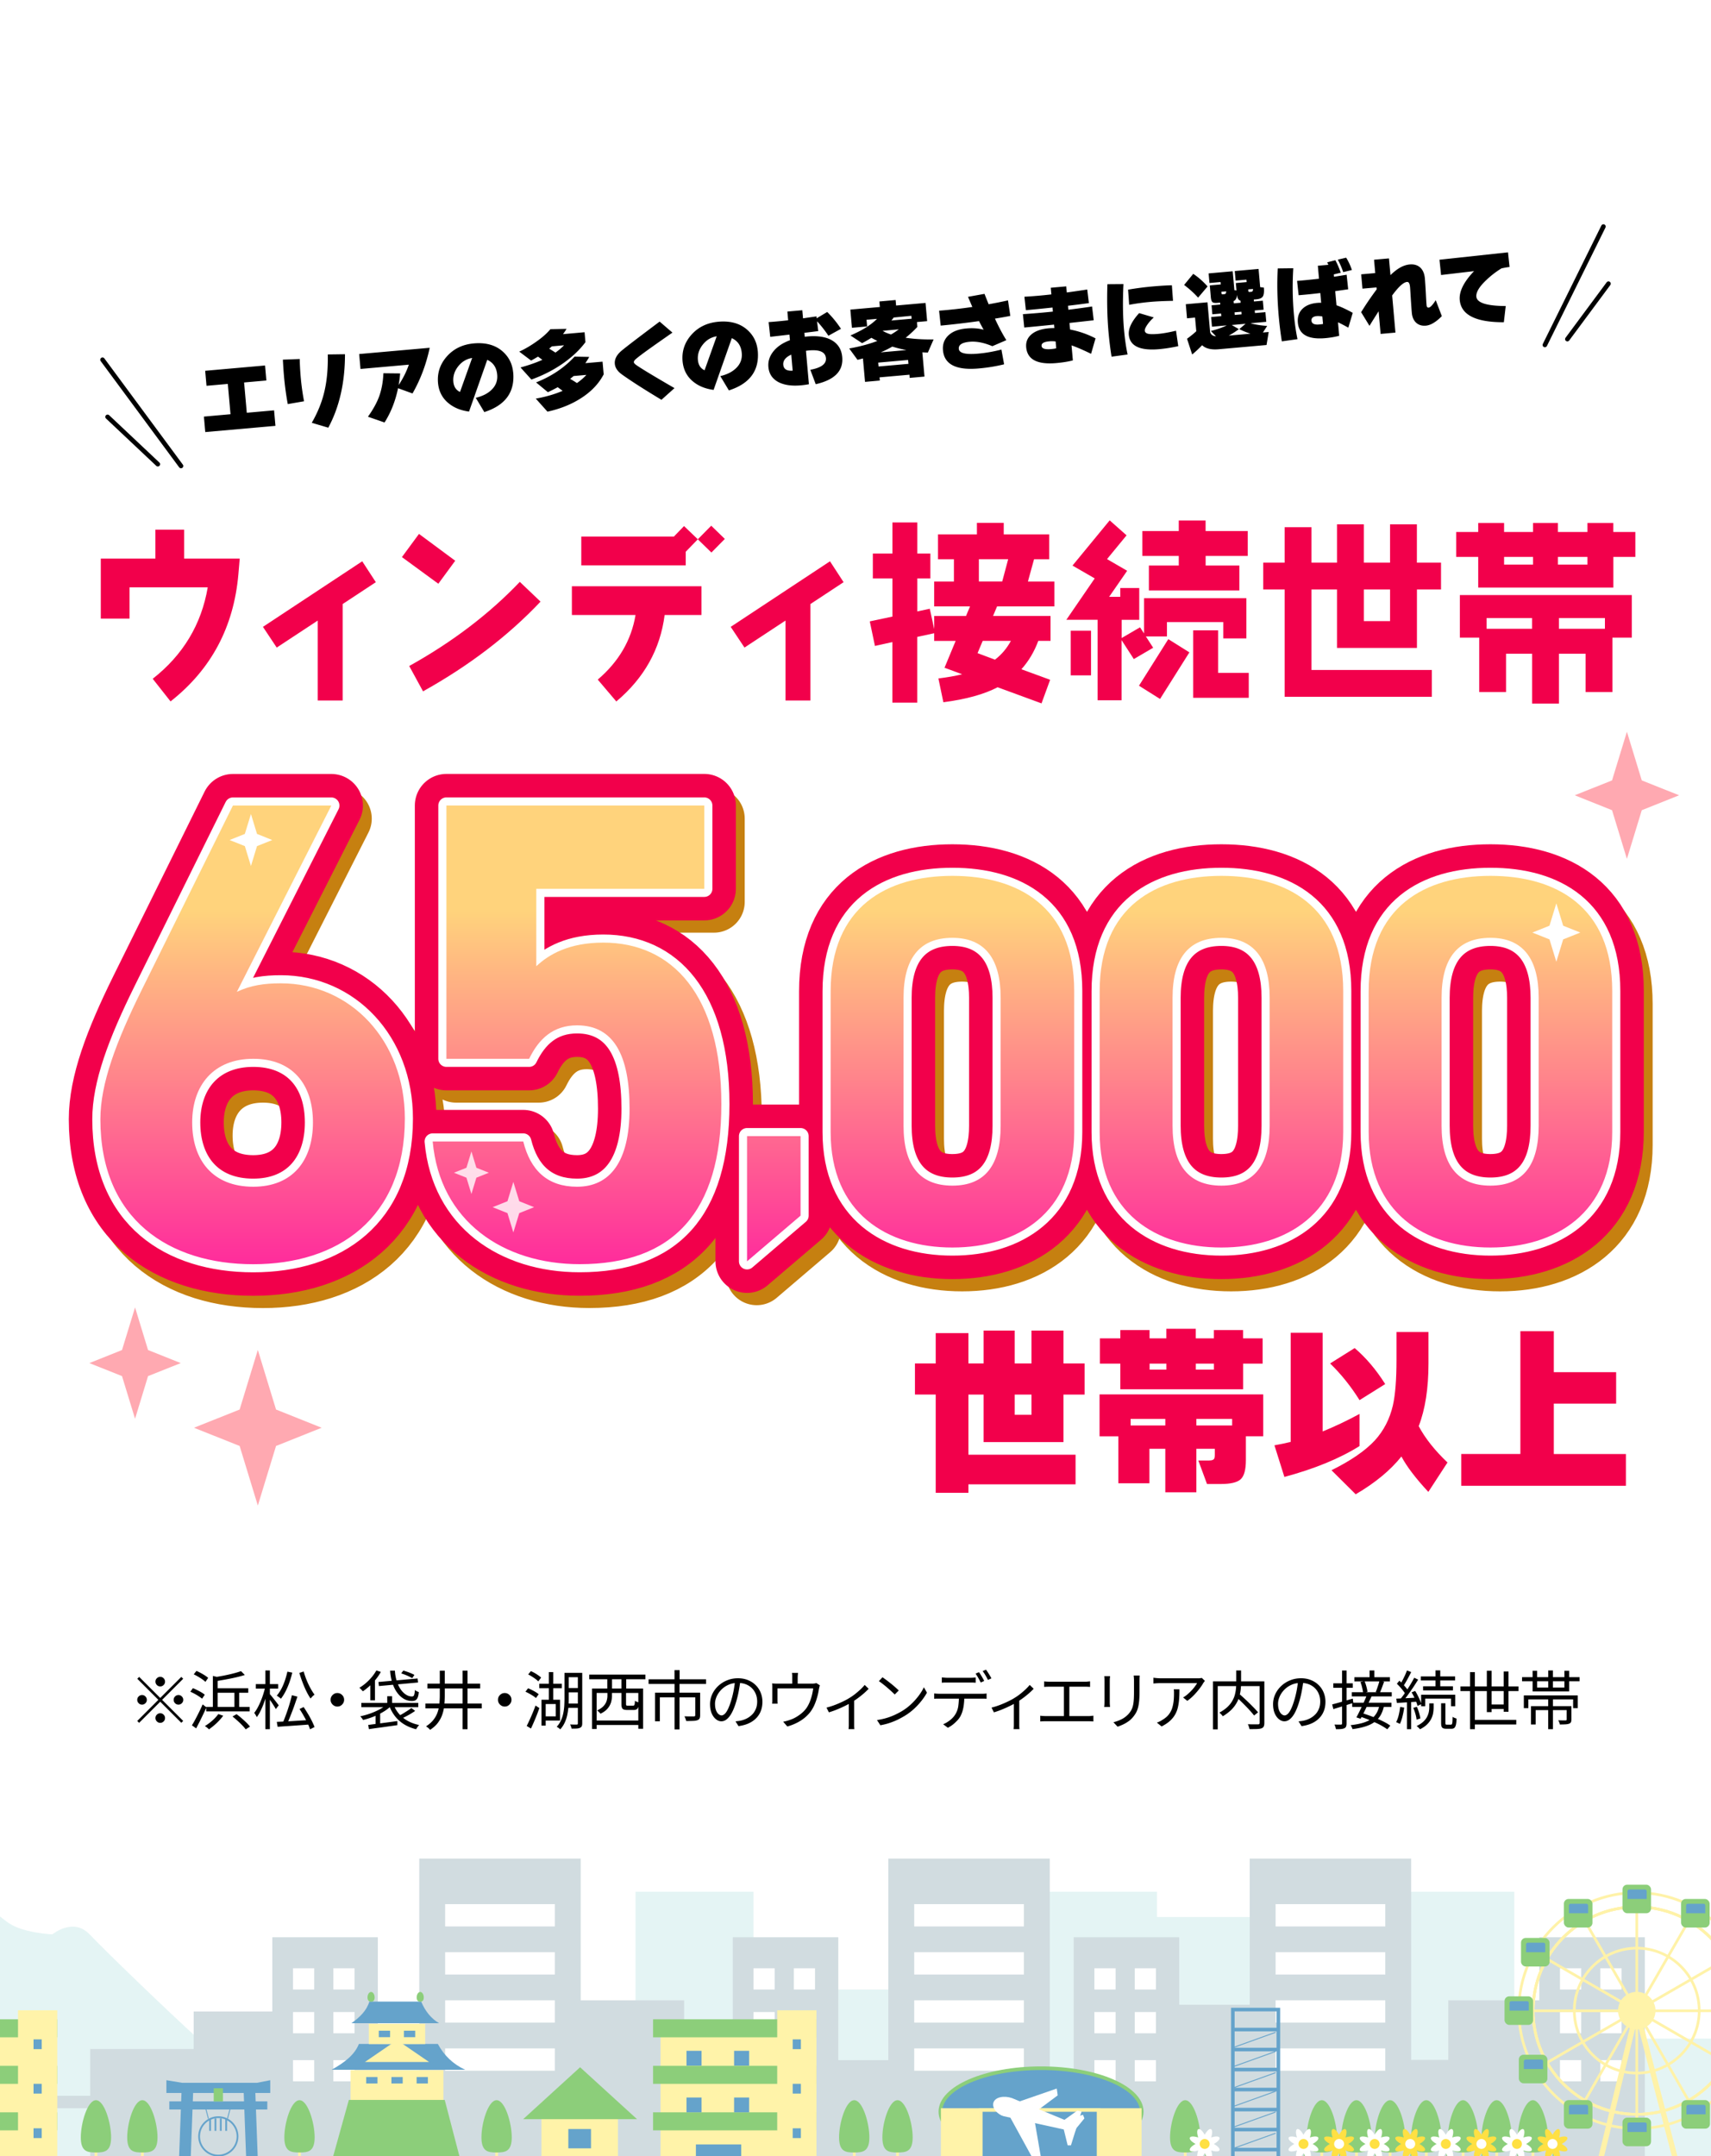 <svg id="_レイヤー_2" data-name="レイヤー 2" xmlns="http://www.w3.org/2000/svg" viewBox="0 0 375 472.56"><defs><linearGradient id="_名称未設定グラデーション_264" data-name="名称未設定グラデーション 264" x1="189.79" y1="179.39" x2="189.79" y2="279.92" gradientUnits="userSpaceOnUse"><stop offset=".23" stop-color="#fff028"/><stop offset="1" stop-color="#ff4e02"/></linearGradient><linearGradient id="_名称未設定グラデーション_111" data-name="名称未設定グラデーション 111" x1="187.67" y1="176.52" x2="187.67" y2="277.05" gradientUnits="userSpaceOnUse"><stop offset=".23" stop-color="#ffd37c"/><stop offset="1" stop-color="#ff2c9c"/></linearGradient><filter id="outer-glow-1" x="-9.31" y="82.41" width="400" height="104" filterUnits="userSpaceOnUse"><feOffset/><feGaussianBlur result="blur" stdDeviation="10.38"/><feFlood flood-color="#fff" flood-opacity="1"/><feComposite in2="blur" operator="in"/><feComposite in="SourceGraphic"/></filter><filter id="outer-glow-2" x="161.29" y="252.02" width="234" height="114" filterUnits="userSpaceOnUse"><feOffset/><feGaussianBlur result="blur-2" stdDeviation="12.85"/><feFlood flood-color="#fff" flood-opacity="1"/><feComposite in2="blur-2" operator="in"/><feComposite in="SourceGraphic"/></filter><radialGradient id="_名称未設定グラデーション_62" data-name="名称未設定グラデーション 62" cx="-190.28" cy="-329.63" fx="-190.28" fy="-329.63" r="138.44" gradientTransform="matrix(1.23 0 0 .76 421.62 474.26)" gradientUnits="userSpaceOnUse"><stop offset=".3" stop-color="#fff"/><stop offset="1" stop-color="#fff" stop-opacity="0"/></radialGradient><clipPath id="clippath"><path fill="none" d="M0 392.56h375v80H0z"/></clipPath><style>.cls-1{fill:#8cce7a}.cls-2{fill:#d1e7f1}.cls-6,.cls-7,.cls-8,.cls-9{stroke-miterlimit:10}.cls-10{fill:#65a3cb}.cls-8{stroke:#8cce7a}.cls-15,.cls-6,.cls-7,.cls-8,.cls-9{fill:none}.cls-9{stroke:#fff2a8}.cls-17,.cls-18{fill:#fff}.cls-19{fill:#e4f4f4}.cls-6,.cls-7{stroke:#65a3cb}.cls-6{stroke-width:.39px}.cls-15{stroke-linecap:round;stroke-linejoin:round}.cls-18{opacity:.8}.cls-25{fill:#d1dce0}.cls-26{fill:#f2004b}.cls-7,.cls-8{stroke-width:.2px}.cls-28{fill:#ffe043}.cls-9{stroke-width:.59px}.cls-30{fill:#fff3a9}.cls-15{stroke:#fff;stroke-width:3.55px}</style></defs><g id="_内容" data-name="内容"><path class="cls-17" d="M212.19 160.58l2.96 9.68 7.42 2.96-7.42 2.96-2.96 9.69-2.96-9.69-7.42-2.96 7.42-2.96 2.96-9.68zM68.8 271.08l2.06 6.74 5.16 2.06-5.16 2.06-2.06 6.74-2.06-6.74-5.16-2.06 5.16-2.06 2.06-6.74zm158.26-90.32l1.8 5.91 4.53 1.8-4.53 1.81-1.8 5.91-1.81-5.91-4.52-1.81 4.52-1.8 1.81-5.91z"/><ellipse cx="187.5" cy="224.29" rx="170.33" ry="104.98" fill="url(#_名称未設定グラデーション_62)"/><g filter="url(#outer-glow-1)"><path class="cls-26" d="M52.25 125.83c-1.01 11.59-5.96 20.88-14.87 27.89l-3.91-4.96c6.64-5.21 10.67-11.89 12.06-20.04H28.39v6.85h-6.3v-13.15h11.97v-6.34h6.3v6.34h12.18l-.29 3.4zm22.85 6.56v21.13h-5.46V136l-8.99 5.92-3.02-4.54 21.76-14.37 2.98 4.58-7.27 4.79zm20.97-4.46l-7.98-5.84 3.74-5.08 7.94 5.88-3.7 5.04zm-3.36 23.57l-3.02-5.54c9.45-5.25 17.56-11.43 24.24-18.44l4.54 4.33c-7.1 7.52-15.71 14.07-25.75 19.66zm52.96-16.72c-.97 7.52-4.49 13.82-10.59 18.95l-4.07-4.79c4.58-3.91 7.35-8.61 8.28-14.16h-13.95v-6.3h28.4v6.3h-8.07zm10.25-13.69l-2.98-2.9-2.65 2.73v2.98H127.4v-6.3h20.29l2.23-2.31 3.02 2.9 2.94-2.98 2.98 2.9-2.94 2.98zm21.7 11.3v21.13h-5.46V136l-8.99 5.92-3.02-4.54 21.76-14.37 2.98 4.58-7.27 4.79zm40.91.5l-.88 2.1h12.6v5.46h-2.69c-.88 2.39-2.14 4.49-3.7 6.22l6.3 2.31-1.89 5.17-9.62-3.53c-2.98 1.55-6.97 2.65-11.89 3.28l-1.09-5.21c1.97-.25 3.74-.55 5.21-.92l-3.87-1.43 2.44-5.88h-4.71v-1.68l-3.7.8v14.41h-5.46v-13.27l-3.82.84-1.13-5.38 4.96-1.05v-8.36h-4.29v-5.46h4.29v-6.81h5.46v6.81h2.86v5.46h-2.86V134l2.73-.59.97 4.45V135h6.97l.88-2.1h-7.86v-5.46h4.33v-4.87h-3.49v-5.46h8.53v-2.52h5.88v2.52h9.96v5.46h-3.32l-1.34 4.87h5.8v5.46h-12.56zm-3.15 7.56l-1.13 2.69 3.82 1.43c1.47-1.13 2.6-2.48 3.49-4.12h-6.18zm-.84-17.89v4.87h5.12l1.3-4.87h-6.43zm53.57 17.34v-3.57h-12.35v3.15h-4.62l1.6 2.48-4.24 2.48-2.69-4.16v13.19h-5.25v-17.64h-6.85l6.22-9.07-4.87-2.81 8.15-9.91 3.7 3.28-4.28 5.21 4.41 2.56-3.95 5.71h2.44v-1.93h4.16v6.97h-3.86v3.99l4.03-2.35.88 1.34v-7.73h22.43v8.82h-5.04zm-33.44 8.11v-9.79h4.45v9.79h-4.45zm19.58 5.17l-4.62-2.9 6.43-10.21 4.62 2.9-6.43 10.21zm9.99-31.34v2.1h7.39v5.46H251.8v-5.46h6.55v-2.1h-7.98v-5.46h7.98v-2.31h5.88v2.31h9.24v5.46h-9.24zm-2.73 31.09v-14.79h5.46v9.33h6.72v5.46h-12.18zm49.04-23.74V142h-17.52v-12.81h-5.59v17.64h26.38v5.88h-32.26v-23.52h-4.7v-5.88h4.7v-7.77h5.88v7.77h5.59v-8.4h5.88v8.4h5.75v-8.4h5.88v8.4h5.29v5.88h-5.29zm-5.89 0h-5.75v6.93h5.75v-6.93zm48.94-7.14v6.72h-29.62v-6.72h-4.83v-5.46h4.83v-1.97h5.67v1.97h6.34v-1.97h5.46v1.97h6.47v-1.97h5.67v1.97h4.83v5.46h-4.83zm-.21 17.69v11.93h-5.88v-8.4h-5.84v10.92h-5.88v-10.92h-5.71v8.4h-5.88v-11.93h-4.24v-9.33h37.68v9.33h-4.24zm-17.61-4.29h-9.96v2.35h9.96v-2.35zm.21-13.4h-6.34v1.68h6.34v-1.68zm11.93 0h-6.47v1.68h6.47v-1.68zm3.83 13.4h-10.08v2.35h10.08v-2.35z"/></g><path d="M54.03 220.24c3.02-1.44 6.04-1.87 9.64-1.87 15.24 0 27.18 12.51 27.18 29.63 0 22-14.81 31.93-33.22 31.93s-33.51-9.78-33.51-31.78c0-7.77 3.45-16.97 9.06-28.33l19.99-40.41h21.57l-20.71 40.84zm3.59 42.71c8.63 0 13.09-5.75 13.09-14.09s-4.46-13.95-13.09-13.95-13.38 5.75-13.38 13.95 4.46 14.09 13.38 14.09zm60.46-28.04H99.96V179.4h56.52v18.26h-36.82v16.97c2.73-2.59 7.19-5.18 14.67-5.18 15.24 0 25.89 11.65 25.89 35.38s-10.64 35.09-31.06 35.09c-16.68 0-30.63-9.35-32.21-26.89h19.85c1.58 6.33 5.32 9.92 11.79 9.92 7.19 0 11.5-5.46 11.5-17.11s-3.45-18.26-11.5-18.26c-5.18 0-8.34 2.88-10.5 7.33zm59.5 34.38l-11.73 10.01v-27.44h11.73v17.43zm59.97-18.33c0 17.83-12.43 25.31-26.69 25.31s-26.69-7.48-26.69-25.31v-30.83c0-18.64 12.43-25.31 26.69-25.31s26.69 6.67 26.69 25.2v30.95zm-26.7-42.57c-7.25 0-10.7 4.6-10.7 13.12v28.07c0 8.51 3.45 13.12 10.7 13.12s10.58-4.6 10.58-13.12v-28.07c0-8.51-3.45-13.12-10.58-13.12zm85.66 42.57c0 17.83-12.43 25.31-26.69 25.31s-26.69-7.48-26.69-25.31v-30.83c0-18.64 12.43-25.31 26.69-25.31s26.69 6.67 26.69 25.2v30.95zm-26.7-42.57c-7.25 0-10.7 4.6-10.7 13.12v28.07c0 8.51 3.45 13.12 10.7 13.12s10.58-4.6 10.58-13.12v-28.07c0-8.51-3.45-13.12-10.58-13.12zm85.66 42.57c0 17.83-12.43 25.31-26.69 25.31s-26.69-7.48-26.69-25.31v-30.83c0-18.64 12.43-25.31 26.69-25.31s26.69 6.67 26.69 25.2v30.95zm-26.7-42.57c-7.25 0-10.7 4.6-10.7 13.12v28.07c0 8.51 3.45 13.12 10.7 13.12s10.58-4.6 10.58-13.12v-28.07c0-8.51-3.45-13.12-10.58-13.12z" stroke="#c68010" stroke-width="13.48" stroke-linecap="round" stroke-linejoin="round" fill="none"/><path class="cls-15" d="M54.03 220.24c3.02-1.44 6.04-1.87 9.64-1.87 15.24 0 27.18 12.51 27.18 29.63 0 22-14.81 31.93-33.22 31.93s-33.51-9.78-33.51-31.78c0-7.77 3.45-16.97 9.06-28.33l19.99-40.41h21.57l-20.71 40.84zm3.59 42.71c8.63 0 13.09-5.75 13.09-14.09s-4.46-13.95-13.09-13.95-13.38 5.75-13.38 13.95 4.46 14.09 13.38 14.09zm60.46-28.04H99.96V179.4h56.52v18.26h-36.82v16.97c2.73-2.59 7.19-5.18 14.67-5.18 15.24 0 25.89 11.65 25.89 35.38s-10.64 35.09-31.06 35.09c-16.68 0-30.63-9.35-32.21-26.89h19.85c1.58 6.33 5.32 9.92 11.79 9.92 7.19 0 11.5-5.46 11.5-17.11s-3.45-18.26-11.5-18.26c-5.18 0-8.34 2.88-10.5 7.33zm59.5 34.38l-11.73 10.01v-27.44h11.73v17.43zm59.97-18.33c0 17.83-12.43 25.31-26.69 25.31s-26.69-7.48-26.69-25.31v-30.83c0-18.64 12.43-25.31 26.69-25.31s26.69 6.67 26.69 25.2v30.95zm-26.7-42.57c-7.25 0-10.7 4.6-10.7 13.12v28.07c0 8.51 3.45 13.12 10.7 13.12s10.58-4.6 10.58-13.12v-28.07c0-8.51-3.45-13.12-10.58-13.12zm85.66 42.57c0 17.83-12.43 25.31-26.69 25.31s-26.69-7.48-26.69-25.31v-30.83c0-18.64 12.43-25.31 26.69-25.31s26.69 6.67 26.69 25.2v30.95zm-26.7-42.57c-7.25 0-10.7 4.6-10.7 13.12v28.07c0 8.51 3.45 13.12 10.7 13.12s10.58-4.6 10.58-13.12v-28.07c0-8.51-3.45-13.12-10.58-13.12zm85.66 42.57c0 17.83-12.43 25.31-26.69 25.31s-26.69-7.48-26.69-25.31v-30.83c0-18.64 12.43-25.31 26.69-25.31s26.69 6.67 26.69 25.2v30.95zm-26.7-42.57c-7.25 0-10.7 4.6-10.7 13.12v28.07c0 8.51 3.45 13.12 10.7 13.12s10.58-4.6 10.58-13.12v-28.07c0-8.51-3.45-13.12-10.58-13.12z"/><path d="M54.03 220.24c3.02-1.44 6.04-1.87 9.64-1.87 15.24 0 27.18 12.51 27.18 29.63 0 22-14.81 31.93-33.22 31.93s-33.51-9.78-33.51-31.78c0-7.77 3.45-16.97 9.06-28.33l19.99-40.41h21.57l-20.71 40.84zm3.59 42.71c8.63 0 13.09-5.75 13.09-14.09s-4.46-13.95-13.09-13.95-13.38 5.75-13.38 13.95 4.46 14.09 13.38 14.09zm60.46-28.04H99.96V179.4h56.52v18.26h-36.82v16.97c2.73-2.59 7.19-5.18 14.67-5.18 15.24 0 25.89 11.65 25.89 35.38s-10.64 35.09-31.06 35.09c-16.68 0-30.63-9.35-32.21-26.89h19.85c1.58 6.33 5.32 9.92 11.79 9.92 7.19 0 11.5-5.46 11.5-17.11s-3.45-18.26-11.5-18.26c-5.18 0-8.34 2.88-10.5 7.33zm59.5 34.38l-11.73 10.01v-27.44h11.73v17.43zm59.97-18.33c0 17.83-12.43 25.31-26.69 25.31s-26.69-7.48-26.69-25.31v-30.83c0-18.64 12.43-25.31 26.69-25.31s26.69 6.67 26.69 25.2v30.95zm-26.7-42.57c-7.25 0-10.7 4.6-10.7 13.12v28.07c0 8.51 3.45 13.12 10.7 13.12s10.58-4.6 10.58-13.12v-28.07c0-8.51-3.45-13.12-10.58-13.12zm85.66 42.57c0 17.83-12.43 25.31-26.69 25.31s-26.69-7.48-26.69-25.31v-30.83c0-18.64 12.43-25.31 26.69-25.31s26.69 6.67 26.69 25.2v30.95zm-26.7-42.57c-7.25 0-10.7 4.6-10.7 13.12v28.07c0 8.51 3.45 13.12 10.7 13.12s10.58-4.6 10.58-13.12v-28.07c0-8.51-3.45-13.12-10.58-13.12zm85.66 42.57c0 17.83-12.43 25.31-26.69 25.31s-26.69-7.48-26.69-25.31v-30.83c0-18.64 12.43-25.31 26.69-25.31s26.69 6.67 26.69 25.2v30.95zm-26.7-42.57c-7.25 0-10.7 4.6-10.7 13.12v28.07c0 8.51 3.45 13.12 10.7 13.12s10.58-4.6 10.58-13.12v-28.07c0-8.51-3.45-13.12-10.58-13.12z" fill="url(#_名称未設定グラデーション_264)"/><path d="M51.91 217.37c3.02-1.44 6.04-1.87 9.64-1.87 15.24 0 27.18 12.51 27.18 29.63 0 22-14.81 31.93-33.22 31.93S22 267.28 22 245.28c0-7.77 3.45-16.97 9.06-28.33l19.99-40.41h21.57l-20.71 40.84zm3.59 42.71c8.63 0 13.09-5.75 13.09-14.09s-4.46-13.95-13.09-13.95-13.38 5.75-13.38 13.95 4.46 14.09 13.38 14.09zm60.46-28.04H97.84v-55.51h56.52v18.26h-36.82v16.97c2.73-2.59 7.19-5.18 14.67-5.18 15.24 0 25.89 11.65 25.89 35.38s-10.64 35.09-31.06 35.09c-16.68 0-30.63-9.35-32.21-26.89h19.85c1.58 6.33 5.32 9.92 11.79 9.92 7.19 0 11.51-5.46 11.51-17.11s-3.45-18.26-11.51-18.26c-5.18 0-8.34 2.88-10.5 7.33zm59.5 34.38l-11.73 10.01v-27.44h11.73v17.43zm59.97-18.33c0 17.83-12.43 25.31-26.69 25.31s-26.69-7.48-26.69-25.31v-30.83c0-18.64 12.43-25.31 26.69-25.31s26.69 6.67 26.69 25.2v30.95zm-26.7-42.56c-7.25 0-10.7 4.6-10.7 13.12v28.07c0 8.51 3.45 13.12 10.7 13.12s10.58-4.6 10.58-13.12v-28.07c0-8.51-3.45-13.12-10.58-13.12zm85.66 42.56c0 17.83-12.43 25.31-26.69 25.31s-26.69-7.48-26.69-25.31v-30.83c0-18.64 12.43-25.31 26.69-25.31s26.69 6.67 26.69 25.2v30.95zm-26.7-42.56c-7.25 0-10.7 4.6-10.7 13.12v28.07c0 8.51 3.45 13.12 10.7 13.12s10.58-4.6 10.58-13.12v-28.07c0-8.51-3.45-13.12-10.58-13.12zm85.66 42.56c0 17.83-12.43 25.31-26.69 25.31s-26.69-7.48-26.69-25.31v-30.83c0-18.64 12.43-25.31 26.69-25.31s26.69 6.67 26.69 25.2v30.95zm-26.7-42.56c-7.25 0-10.7 4.6-10.7 13.12v28.07c0 8.51 3.45 13.12 10.7 13.12s10.58-4.6 10.58-13.12v-28.07c0-8.51-3.45-13.12-10.58-13.12z" stroke="#f2004b" stroke-width="13.84" stroke-linecap="round" stroke-linejoin="round" fill="none"/><path class="cls-15" d="M51.91 217.37c3.02-1.44 6.04-1.87 9.64-1.87 15.24 0 27.18 12.51 27.18 29.63 0 22-14.81 31.93-33.22 31.93S22 267.28 22 245.28c0-7.77 3.45-16.97 9.06-28.33l19.99-40.41h21.57l-20.71 40.84zm3.59 42.71c8.63 0 13.09-5.75 13.09-14.09s-4.46-13.95-13.09-13.95-13.38 5.75-13.38 13.95 4.46 14.09 13.38 14.09zm60.46-28.04H97.84v-55.51h56.52v18.26h-36.82v16.97c2.73-2.59 7.19-5.18 14.67-5.18 15.24 0 25.89 11.65 25.89 35.38s-10.64 35.09-31.06 35.09c-16.68 0-30.63-9.35-32.21-26.89h19.85c1.58 6.33 5.32 9.92 11.79 9.92 7.19 0 11.51-5.46 11.51-17.11s-3.45-18.26-11.51-18.26c-5.18 0-8.34 2.88-10.5 7.33zm59.5 34.38l-11.73 10.01v-27.44h11.73v17.43zm59.97-18.33c0 17.83-12.43 25.31-26.69 25.31s-26.69-7.48-26.69-25.31v-30.83c0-18.64 12.43-25.31 26.69-25.31s26.69 6.67 26.69 25.2v30.95zm-26.7-42.56c-7.25 0-10.7 4.6-10.7 13.12v28.07c0 8.51 3.45 13.12 10.7 13.12s10.58-4.6 10.58-13.12v-28.07c0-8.51-3.45-13.12-10.58-13.12zm85.66 42.56c0 17.83-12.43 25.31-26.69 25.31s-26.69-7.48-26.69-25.31v-30.83c0-18.64 12.43-25.31 26.69-25.31s26.69 6.67 26.69 25.2v30.95zm-26.7-42.56c-7.25 0-10.7 4.6-10.7 13.12v28.07c0 8.51 3.45 13.12 10.7 13.12s10.58-4.6 10.58-13.12v-28.07c0-8.51-3.45-13.12-10.58-13.12zm85.66 42.56c0 17.83-12.43 25.31-26.69 25.31s-26.69-7.48-26.69-25.31v-30.83c0-18.64 12.43-25.31 26.69-25.31s26.69 6.67 26.69 25.2v30.95zm-26.7-42.56c-7.25 0-10.7 4.6-10.7 13.12v28.07c0 8.51 3.45 13.12 10.7 13.12s10.58-4.6 10.58-13.12v-28.07c0-8.51-3.45-13.12-10.58-13.12z"/><path d="M51.91 217.37c3.02-1.44 6.04-1.87 9.64-1.87 15.24 0 27.18 12.51 27.18 29.63 0 22-14.81 31.93-33.22 31.93S22 267.28 22 245.28c0-7.77 3.45-16.97 9.06-28.33l19.99-40.41h21.57l-20.71 40.84zm3.59 42.71c8.63 0 13.09-5.75 13.09-14.09s-4.46-13.95-13.09-13.95-13.38 5.75-13.38 13.95 4.46 14.09 13.38 14.09zm60.46-28.04H97.84v-55.51h56.52v18.26h-36.82v16.97c2.73-2.59 7.19-5.18 14.67-5.18 15.24 0 25.89 11.65 25.89 35.38s-10.64 35.09-31.06 35.09c-16.68 0-30.63-9.35-32.21-26.89h19.85c1.58 6.33 5.32 9.92 11.79 9.92 7.19 0 11.51-5.46 11.51-17.11s-3.45-18.26-11.51-18.26c-5.18 0-8.34 2.88-10.5 7.33zm59.5 34.38l-11.73 10.01v-27.44h11.73v17.43zm59.97-18.33c0 17.83-12.43 25.31-26.69 25.31s-26.69-7.48-26.69-25.31v-30.83c0-18.64 12.43-25.31 26.69-25.31s26.69 6.67 26.69 25.2v30.95zm-26.7-42.56c-7.25 0-10.7 4.6-10.7 13.12v28.07c0 8.51 3.45 13.12 10.7 13.12s10.58-4.6 10.58-13.12v-28.07c0-8.51-3.45-13.12-10.58-13.12zm85.66 42.56c0 17.83-12.43 25.31-26.69 25.31s-26.69-7.48-26.69-25.31v-30.83c0-18.64 12.43-25.31 26.69-25.31s26.69 6.67 26.69 25.2v30.95zm-26.7-42.56c-7.25 0-10.7 4.6-10.7 13.12v28.07c0 8.51 3.45 13.12 10.7 13.12s10.58-4.6 10.58-13.12v-28.07c0-8.51-3.45-13.12-10.58-13.12zm85.66 42.56c0 17.83-12.43 25.31-26.69 25.31s-26.69-7.48-26.69-25.31v-30.83c0-18.64 12.43-25.31 26.69-25.31s26.69 6.67 26.69 25.2v30.95zm-26.7-42.56c-7.25 0-10.7 4.6-10.7 13.12v28.07c0 8.51 3.45 13.12 10.7 13.12s10.58-4.6 10.58-13.12v-28.07c0-8.51-3.45-13.12-10.58-13.12z" fill="url(#_名称未設定グラデーション_111)"/><path class="cls-18" d="M103.32 252.35l1.09 3.57 2.73 1.09-2.73 1.09-1.09 3.57-1.09-3.57-2.74-1.09 2.74-1.09 1.09-3.57z"/><path class="cls-17" d="M55 178.4l1.33 4.36 3.34 1.34-3.34 1.33-1.33 4.36-1.34-4.36-3.34-1.33 3.34-1.34L55 178.4z"/><path class="cls-18" d="M112.51 259.02l1.3 4.24 3.25 1.3-3.25 1.3-1.3 4.24-1.29-4.24-3.25-1.3 3.25-1.3 1.29-4.24z"/><path class="cls-17" d="M341.1 197.97l1.5 4.9 3.75 1.5-3.75 1.5-1.5 4.9-1.5-4.9-3.75-1.5 3.75-1.5 1.5-4.9z"/><path d="M35.12 372.12l4.62-4.62.41.41-4.62 4.62 4.62 4.62-.41.41-4.62-4.62-4.63 4.63-.41-.41 4.63-4.63-4.62-4.62.41-.41 4.62 4.62zm-2.94.41c0 .29-.1.54-.31.74-.21.21-.45.31-.74.31s-.54-.1-.74-.31c-.21-.21-.31-.45-.31-.74s.1-.54.31-.74c.21-.21.45-.31.74-.31s.54.1.74.31c.21.21.31.45.31.74zm2.94-2.94c-.29 0-.54-.1-.74-.31s-.31-.45-.31-.74.1-.54.31-.74c.21-.21.45-.31.74-.31s.54.1.74.31c.21.21.31.45.31.74s-.1.54-.31.74c-.21.21-.45.31-.74.31zm0 5.88c.29 0 .54.1.74.31.21.21.31.45.31.74s-.1.54-.31.74c-.21.21-.45.31-.74.31s-.54-.1-.74-.31-.31-.45-.31-.74.1-.54.31-.74c.21-.21.45-.31.74-.31zm2.94-2.94c0-.29.1-.54.31-.74.21-.21.45-.31.74-.31s.54.1.74.31c.21.21.31.45.31.74s-.1.54-.31.74c-.21.21-.45.31-.74.31s-.54-.1-.74-.31a.997.997 0 01-.31-.74zm3.66-1.78l.56-.78c.3.12.61.26.94.43.33.16.65.33.95.51s.54.35.71.5l-.59.87c-.19-.16-.42-.33-.71-.52s-.59-.37-.92-.55c-.33-.18-.64-.33-.95-.46zm.33 7.38c.23-.36.49-.8.76-1.32.27-.51.55-1.05.83-1.62.28-.56.54-1.12.77-1.66l.83.64a39.3 39.3 0 01-.71 1.55c-.26.54-.52 1.07-.78 1.6-.27.52-.52 1.01-.76 1.46l-.92-.66zm.41-11.18l.59-.76c.31.13.62.28.95.46.32.17.63.35.92.54.29.19.52.36.7.53l-.6.87a5.52 5.52 0 00-.69-.56c-.28-.2-.59-.39-.91-.58-.32-.19-.64-.36-.95-.5zm5.4 8.7l1.06.36c-.27.37-.58.74-.93 1.11-.35.36-.71.71-1.09 1.03-.38.32-.75.6-1.1.85-.07-.07-.15-.16-.26-.25s-.22-.18-.34-.27a2.2 2.2 0 00-.3-.2c.55-.33 1.09-.72 1.62-1.19s.97-.95 1.33-1.44zm-2.66-1.57h9.51v.98H45.2v-.98zm1.45-6.79l1.06.25v7.15h-1.06v-7.41zm6.17-1.05l.84.84c-.58.19-1.23.36-1.96.53-.73.17-1.48.32-2.25.46s-1.52.27-2.25.38c-.02-.13-.06-.28-.13-.44-.07-.16-.13-.3-.2-.41.71-.11 1.43-.24 2.17-.38.74-.15 1.44-.3 2.09-.47.66-.17 1.22-.34 1.67-.5zm-5.66 3.75h7.25v.99h-7.25v-.99zm3.81 6.18l.88-.5c.35.26.72.55 1.09.88.37.32.73.64 1.06.97.33.32.59.61.79.88l-.94.6c-.19-.26-.44-.56-.76-.89-.32-.33-.67-.67-1.04-1-.37-.34-.73-.64-1.08-.92zm.41-5.69h1.04v4.28h-1.04v-4.28zm6.74-.77l.66.22c-.11.56-.26 1.14-.43 1.74-.18.6-.38 1.19-.59 1.77a17.5 17.5 0 01-.71 1.62c-.25.5-.51.92-.77 1.27-.06-.14-.14-.3-.25-.48-.11-.18-.21-.33-.31-.46.25-.32.5-.69.74-1.13a17.287 17.287 0 001.25-3c.17-.53.31-1.05.42-1.55zm-2.06-.63h4.91v.99h-4.91v-.99zm2.1-2.99h.99v12.87h-.99v-12.87zm.94 5.13c.08.09.22.26.41.49s.39.49.61.76c.21.27.41.52.59.76.18.23.3.4.38.5l-.64.83c-.09-.18-.22-.4-.39-.66-.16-.26-.34-.53-.52-.81-.19-.28-.37-.54-.54-.79-.17-.25-.31-.45-.41-.6l.52-.48zm3.88-4.87l1.08.22c-.18.75-.39 1.47-.64 2.17s-.53 1.35-.84 1.95-.65 1.14-1.01 1.6c-.07-.07-.15-.14-.26-.22s-.22-.17-.34-.25c-.12-.08-.22-.15-.31-.21.36-.42.69-.91.99-1.46s.55-1.16.78-1.81c.22-.65.41-1.31.56-2zm-2.32 11.01c.59-.03 1.27-.06 2.05-.1s1.61-.09 2.51-.15c.89-.06 1.78-.11 2.67-.15v.97c-.84.07-1.68.13-2.53.19-.85.06-1.66.12-2.43.17-.77.05-1.46.1-2.08.15l-.18-1.06zm3.33-5.84l1.2.31c-.17.49-.35 1-.53 1.54-.19.54-.38 1.08-.59 1.62-.21.54-.41 1.06-.61 1.55s-.39.93-.58 1.32l-.91-.29c.18-.4.36-.85.55-1.36.19-.5.38-1.03.56-1.57s.35-1.08.5-1.62c.15-.53.29-1.03.4-1.5zm2.57-5.2c.17.62.38 1.24.64 1.88.26.64.54 1.24.85 1.79.3.56.6 1.02.89 1.41-.09.06-.19.13-.3.23s-.21.2-.31.31-.18.21-.26.3c-.31-.43-.61-.96-.92-1.58-.3-.62-.59-1.29-.85-1.99-.27-.7-.5-1.38-.69-2.04l.95-.31zm-.91 8.22l.9-.43c.31.46.62.95.94 1.48.32.53.6 1.05.85 1.55s.45.96.6 1.35l-.99.5c-.12-.39-.31-.84-.55-1.36-.25-.51-.52-1.04-.83-1.58-.3-.54-.61-1.05-.92-1.51zm8.29-3.5c.28 0 .53.07.75.2.22.14.4.31.53.53.13.22.2.47.2.75s-.07.52-.2.74c-.14.22-.31.4-.53.54-.22.14-.47.2-.75.2s-.52-.07-.74-.2c-.22-.14-.4-.31-.54-.54-.13-.22-.2-.47-.2-.74s.07-.53.2-.75c.14-.22.32-.4.54-.53.22-.14.47-.2.74-.2zm8.55-4.95l.98.32c-.31.56-.67 1.1-1.1 1.63-.42.53-.88 1.01-1.37 1.46-.49.44-.98.83-1.47 1.16-.06-.06-.13-.14-.22-.24-.09-.1-.19-.2-.29-.3-.1-.1-.18-.18-.26-.23.74-.44 1.44-.99 2.1-1.66.66-.67 1.2-1.38 1.62-2.13zm2.35 7.4l.85.39c-.34.35-.75.67-1.22.99-.47.31-.98.6-1.53.87s-1.11.5-1.68.7c-.57.2-1.14.37-1.69.5-.07-.12-.16-.26-.28-.42s-.23-.28-.34-.38c.54-.11 1.09-.26 1.65-.43.56-.18 1.1-.38 1.63-.62.53-.23 1.01-.48 1.46-.75.45-.27.83-.55 1.13-.85zm-5.64-.29h12.47v.94H79.2v-.94zm1.51 4.83c.52-.07 1.13-.15 1.82-.24.69-.09 1.43-.19 2.21-.29.78-.1 1.57-.21 2.35-.32v.9c-.72.1-1.47.21-2.22.31-.75.11-1.47.21-2.16.3s-1.3.18-1.86.27l-.15-.92zm.46-9.54l.76-.77.25.1v4.82h-1.01v-4.14zm1.14 7.16l.66-.66.35.11v3.18h-1.01v-2.63zm.63-7.03l8.58-.77.11.88-8.58.78-.11-.9zm1.93 3.12h1.06v1.9h-1.06v-1.9zm1.37 1.79c.44 1.17 1.13 2.14 2.08 2.91s2.13 1.31 3.55 1.61c-.08.07-.15.15-.24.27-.08.11-.16.22-.24.34-.07.11-.14.22-.18.32-.99-.25-1.87-.61-2.63-1.08a7.474 7.474 0 01-1.97-1.74 8.5 8.5 0 01-1.32-2.39l.95-.22zm-.73-7.4h1.04c.05.82.18 1.58.4 2.27.22.7.5 1.3.85 1.81s.74.9 1.18 1.18c.43.28.88.41 1.35.4.21 0 .35-.1.43-.31.08-.21.14-.57.17-1.11.11.1.25.19.41.27a4 4 0 00.45.19c-.05.51-.13.91-.25 1.2-.12.28-.28.48-.48.59-.2.11-.46.16-.79.16-.63 0-1.23-.16-1.79-.49-.55-.33-1.04-.79-1.47-1.39s-.77-1.31-1.02-2.11c-.26-.81-.42-1.69-.48-2.65zm4.65 8.2l.83.62c-.29.21-.61.41-.95.62a21.632 21.632 0 01-2.02 1.06l-.7-.56c.31-.14.63-.31.98-.52.34-.21.68-.42 1.01-.63.33-.21.61-.41.85-.59zm-2.23-7.59l.46-.62c.28.07.57.17.87.27s.59.22.87.34c.28.12.51.23.7.34l-.49.71c-.18-.11-.4-.23-.67-.36-.27-.13-.56-.26-.87-.38-.31-.12-.6-.22-.87-.31zm5.3 6.6h12.35v1.06H93.23v-1.06zm3.16-7.2h1.09v5.45c0 .72-.04 1.43-.1 2.12-.07.7-.21 1.37-.43 2.01-.21.64-.54 1.25-.96 1.82-.42.57-1 1.09-1.72 1.57-.07-.08-.15-.17-.25-.27s-.21-.19-.33-.28c-.12-.09-.22-.16-.31-.22.67-.44 1.21-.91 1.61-1.42.4-.51.7-1.05.9-1.62.2-.57.33-1.17.4-1.79.06-.62.1-1.26.1-1.91v-5.45zm-2.71 2.84h11.56v1.05H93.68v-1.05zm7.7-2.85h1.09v12.84h-1.09v-12.84zm9.24 4.91c.28 0 .53.07.75.2.22.14.4.31.53.53.13.22.2.47.2.75s-.07.52-.2.74c-.14.22-.31.4-.53.54-.22.14-.47.2-.75.2s-.52-.07-.74-.2c-.22-.14-.4-.31-.54-.54-.13-.22-.2-.47-.2-.74s.07-.53.2-.75c.14-.22.32-.4.54-.53.22-.14.47-.2.74-.2zm4.54-.28l.57-.76c.28.1.57.23.86.38.29.15.57.3.83.46s.47.31.64.46l-.59.84c-.17-.15-.38-.31-.64-.48s-.53-.33-.82-.49c-.29-.16-.57-.3-.85-.42zm.28 7.48c.19-.35.39-.78.62-1.28.23-.5.46-1.03.69-1.58.23-.56.44-1.09.62-1.6l.84.55c-.17.49-.35 1.01-.56 1.53-.21.53-.42 1.04-.64 1.55-.22.5-.43.98-.64 1.41l-.94-.57zm.32-11.27l.59-.73c.27.11.55.25.83.41.28.16.55.33.8.51s.46.34.62.49l-.63.84c-.15-.17-.34-.34-.59-.52-.24-.18-.51-.36-.79-.54-.28-.18-.56-.33-.82-.46zm2.43 2.04h4.94v.97h-4.94v-.97zm.49 3.5h.92v5.67h-.92v-5.67zm.5 0h3.57v4.56h-3.57v-.92h2.63v-2.7h-2.63v-.94zm1.11-6.06h.97v6.5h-.97v-6.5zm3.42.17h.94v5.68c0 .53-.02 1.09-.06 1.69s-.13 1.19-.25 1.79-.31 1.17-.56 1.72c-.25.55-.58 1.05-.99 1.5-.05-.06-.12-.12-.22-.2-.1-.08-.2-.15-.29-.21-.1-.07-.19-.12-.27-.15.39-.42.7-.88.93-1.39.23-.5.4-1.02.51-1.56s.18-1.08.22-1.62c.03-.55.05-1.07.05-1.56v-5.68zm.46 0h2.95v.95h-2.95v-.95zm0 3.33h2.98v.94h-2.98v-.94zm0 3.39h2.98v.95h-2.98v-.95zm2.49-6.72h.95v11.07c0 .25-.04.45-.1.61-.07.15-.2.27-.39.36-.18.08-.41.14-.7.16-.29.02-.67.03-1.15.02-.02-.12-.06-.27-.12-.45s-.13-.33-.2-.46c.34 0 .64.02.91.02h.53c.09 0 .16-.03.2-.06.04-.03.06-.1.06-.2v-11.06zm2.48.38h12.32v1.02h-12.32V367zm.62 3.05h11.19v8.82h-1.05v-7.85h-9.13v7.9h-1.01v-8.86zm.67 7.01h9.91v.98h-9.91v-.98zm2.71-6.75h.99v1.37c0 .44-.07.89-.2 1.37-.14.47-.38.93-.74 1.36-.36.44-.88.83-1.58 1.16-.04-.06-.1-.14-.2-.24-.09-.09-.19-.18-.28-.27-.09-.08-.18-.15-.25-.2.63-.31 1.11-.64 1.43-1 .32-.36.54-.73.65-1.11.11-.38.17-.75.17-1.11v-1.34zm-.04-2.61h1.04v2.91h-1.04v-2.91zm3.1 0h1.05v2.91h-1.05v-2.91zm0 2.78h1.01v2.97c0 .16.03.26.08.3.05.04.16.06.33.06h1.13c.1 0 .18-.03.23-.08.05-.05.09-.15.12-.3s.05-.38.06-.7c.07.05.15.1.25.15s.21.1.33.13c.12.04.22.07.3.1-.03.43-.08.77-.17 1.01-.08.24-.21.41-.36.5-.16.09-.37.13-.63.13h-1.39c-.35 0-.61-.04-.8-.11s-.32-.21-.38-.39c-.07-.19-.11-.45-.11-.78v-2.98zm5.95-2.45h12.6v1.02h-12.6v-1.02zm1.42 2.93h9.2v1.02h-8.15v5.25h-1.05v-6.27zm4.26-4.94h1.12v2.63h-1.12v-2.63zm.01 2.95h1.09v10.04h-1.09v-10.04zm4.53 1.99h1.08v4.94c0 .3-.04.53-.12.7-.08.17-.24.3-.48.39-.23.08-.55.14-.96.15-.41.02-.91.03-1.5.03-.02-.16-.07-.33-.15-.52s-.15-.36-.22-.51c.32 0 .62.02.9.02h1.15c.12 0 .2-.03.25-.08s.06-.11.06-.2v-4.93zm9.91-2.68c-.09.73-.21 1.49-.36 2.28-.14.79-.33 1.56-.55 2.31-.28.96-.59 1.76-.93 2.41s-.71 1.13-1.1 1.46-.8.49-1.23.49-.81-.15-1.19-.45-.7-.73-.94-1.29-.36-1.23-.36-2 .16-1.49.47-2.17.75-1.29 1.3-1.81 1.21-.95 1.95-1.25c.75-.31 1.54-.46 2.39-.46s1.56.14 2.22.41c.66.27 1.22.64 1.69 1.11.47.47.83 1.02 1.08 1.64s.38 1.29.38 2c0 .98-.21 1.84-.62 2.59-.42.75-1.01 1.35-1.79 1.82s-1.72.77-2.83.92l-.66-1.04c.22-.03.44-.06.64-.08.21-.03.39-.06.56-.1.45-.1.88-.26 1.31-.48.42-.22.8-.5 1.14-.84s.6-.75.8-1.22c.2-.47.3-1.01.3-1.62 0-.57-.09-1.1-.28-1.59a3.8 3.8 0 00-.83-1.3c-.36-.37-.81-.67-1.33-.88-.52-.21-1.12-.32-1.79-.32-.77 0-1.46.14-2.08.42-.62.28-1.15.65-1.58 1.1-.43.45-.77.95-1 1.48s-.35 1.06-.35 1.57c0 .59.08 1.07.23 1.45.15.38.34.66.56.83.22.18.44.27.65.27s.45-.11.69-.33.47-.57.71-1.06c.24-.49.48-1.13.71-1.91.21-.67.38-1.39.53-2.14.14-.76.25-1.5.31-2.23h1.18zm17.41 1.07c-.04.1-.07.24-.11.4-.04.16-.07.31-.1.44-.04.28-.1.59-.17.94-.08.35-.17.71-.29 1.09-.11.38-.24.75-.39 1.12-.15.37-.32.73-.52 1.07-.34.61-.79 1.17-1.33 1.68s-1.16.96-1.87 1.34c-.71.38-1.49.7-2.35.94l-.91-1.05c.23-.04.48-.09.74-.16s.5-.15.72-.23c.47-.15.94-.36 1.41-.64.48-.28.92-.6 1.34-.97.42-.37.76-.77 1.04-1.21.25-.4.47-.84.65-1.32.18-.48.33-.96.44-1.44.11-.48.19-.93.24-1.33h-7.83v2.51c0 .13 0 .28.01.43 0 .16.02.29.04.41h-1.22c.02-.13.03-.28.04-.45v-3.44c0-.21-.02-.39-.04-.55.21.02.41.03.62.04s.44.01.68.01h7.42a3.303 3.303 0 00.97-.12l.76.48zm-4.78-2.72c-.03.21-.05.41-.06.57-.01.17-.02.33-.02.48v1.88h-1.19v-2.36c0-.17-.03-.36-.06-.57h1.34zm6.23 7.6c.62-.15 1.24-.35 1.87-.59.63-.24 1.22-.5 1.78-.77.55-.27 1.02-.52 1.39-.76.45-.27.88-.57 1.29-.9.42-.33.8-.67 1.16-1 .35-.34.65-.65.88-.95l.87.84c-.26.29-.59.61-.99.96s-.83.7-1.29 1.04c-.47.35-.95.67-1.44.97-.29.18-.62.36-1.01.56-.38.2-.79.39-1.22.59-.43.2-.88.38-1.35.57-.47.18-.94.34-1.41.48l-.53-1.04zm4.91-1.48l1.16-.28v5.7c0 .16.01.31.02.46 0 .14.02.25.04.32h-1.29c0-.07.02-.18.03-.32 0-.14.02-.29.02-.46v-5.42zm6.15 4.21c.82-.12 1.57-.29 2.25-.5.68-.21 1.29-.46 1.86-.73.56-.27 1.06-.54 1.5-.81.72-.45 1.38-.96 1.99-1.55.61-.58 1.14-1.19 1.6-1.81.46-.62.82-1.22 1.09-1.79l.67 1.19c-.32.58-.71 1.17-1.18 1.76-.47.6-.99 1.17-1.58 1.72s-1.24 1.05-1.95 1.5c-.47.29-.98.57-1.53.85s-1.16.53-1.82.76c-.66.23-1.38.41-2.15.55l-.74-1.15zm1.21-9.38c.25.17.54.38.87.62.33.25.66.51 1 .78s.66.54.96.81.55.49.74.69l-.88.88c-.18-.18-.41-.4-.69-.66-.28-.26-.59-.53-.92-.82s-.67-.56-.99-.81c-.33-.26-.62-.47-.88-.64l.8-.85zm11.36 3.55c.19.02.38.04.58.05.2.01.41.02.62.02h9.17c.15 0 .33 0 .53-.01s.39-.03.56-.06v1.16c-.15 0-.32-.02-.53-.02h-10.36c-.21 0-.4 0-.59.03v-1.16zm1.66-3.52l.62.06c.21.02.43.03.65.03h4.84c.2 0 .41 0 .65-.02.24-.01.46-.04.65-.06v1.16c-.21-.02-.42-.03-.65-.04h-6.16c-.22 0-.42.02-.61.04v-1.16zm4.92 4.09c0 .88-.06 1.68-.19 2.42-.13.73-.34 1.39-.65 1.98-.17.31-.39.62-.68.93-.29.31-.6.61-.95.89s-.73.52-1.13.73l-1.04-.77c.54-.22 1.05-.53 1.53-.91s.85-.79 1.12-1.23c.35-.56.58-1.18.67-1.86.09-.68.14-1.4.14-2.18h1.18zm3.22-5.22c.12.16.25.35.39.58.14.23.28.46.41.69.14.23.25.45.34.64l-.76.34c-.14-.29-.32-.62-.53-.99s-.42-.69-.6-.96l.74-.31zm1.54-.56c.12.17.26.37.41.6.15.23.29.46.43.69.14.23.25.43.34.61l-.76.34c-.15-.31-.33-.64-.54-1s-.42-.67-.62-.93l.74-.31zm1.2 8.31c.62-.15 1.24-.35 1.87-.59.63-.24 1.22-.5 1.78-.77.55-.27 1.02-.52 1.39-.76.45-.27.88-.57 1.29-.9.42-.33.8-.67 1.16-1 .35-.34.65-.65.88-.95l.87.84c-.26.29-.59.61-.99.96s-.83.7-1.29 1.04c-.47.35-.95.67-1.44.97-.29.18-.62.36-1.01.56-.38.2-.79.39-1.22.59-.43.2-.88.38-1.35.57-.47.18-.94.34-1.41.48l-.53-1.04zm4.92-1.48l1.16-.28v5.7c0 .16.01.31.02.46 0 .14.02.25.04.32h-1.29c0-.07.02-.18.03-.32 0-.14.02-.29.02-.46v-5.42zm5.77 3.26c.21.03.41.05.62.06s.41.02.61.02h9.25c.21 0 .42 0 .61-.03.19-.02.38-.04.55-.06v1.27c-.19-.02-.39-.03-.62-.04s-.41-.01-.55-.01h-9.25c-.19 0-.38 0-.59.01-.21 0-.42.02-.64.04V376zm.85-7.53c.19.03.39.05.62.06.23.01.41.02.55.02h7.7c.21 0 .42 0 .63-.03.21-.02.39-.04.56-.06v1.23c-.18-.02-.37-.03-.58-.04s-.41-.01-.61-.01h-7.7c-.13 0-.32 0-.55.01-.24 0-.45.02-.62.04v-1.23zm4.33 8.22v-7.52h1.19v7.52h-1.19zm10.11-9.37c0 .13-.02.29-.04.48-.01.19-.02.36-.02.53v4.68c0 .18 0 .37.02.57.01.2.03.37.04.5H242c.02-.11.04-.27.05-.47s.02-.4.02-.61v-4.66c0-.12 0-.29-.01-.5 0-.21-.02-.38-.04-.51h1.27zm6.5-.11c0 .18-.02.37-.03.57 0 .2-.01.42-.01.65v2.27c0 .84-.03 1.55-.09 2.14-.06.59-.15 1.09-.27 1.5-.12.42-.27.78-.46 1.1s-.41.63-.66.92c-.3.35-.64.67-1.03.93-.39.27-.78.49-1.18.67-.4.18-.77.33-1.12.44l-.91-.97a8.38 8.38 0 001.83-.68c.57-.29 1.08-.69 1.52-1.18.25-.29.46-.59.61-.89.15-.3.27-.64.35-1.02.08-.37.13-.81.16-1.3s.04-1.07.04-1.74v-2.21c0-.23 0-.45-.02-.65-.01-.2-.03-.39-.05-.57h1.32zm14.29 1.16c-.06.07-.12.14-.19.24-.07.09-.13.18-.19.27-.18.32-.44.71-.79 1.17-.35.46-.75.93-1.21 1.41-.46.48-.95.91-1.48 1.28l-.92-.74c.33-.19.65-.41.96-.68s.61-.55.88-.84.52-.58.73-.87.38-.53.5-.75h-7.98c-.26 0-.52 0-.78.02-.26.01-.53.04-.81.06v-1.27c.24.04.5.07.78.09.28.02.55.04.81.04h8.37c.13 0 .25-.02.37-.04s.21-.03.28-.04l.69.66zm-5.58 1.85c0 .76-.02 1.47-.07 2.13s-.14 1.28-.28 1.86c-.14.58-.35 1.11-.64 1.6-.29.49-.67.95-1.14 1.37-.48.42-1.07.81-1.78 1.17l-1.04-.84a4.95 4.95 0 001.26-.63c.55-.33.99-.69 1.32-1.11.33-.41.57-.86.74-1.34.16-.48.27-.99.34-1.53.06-.54.09-1.09.09-1.67v-.5c0-.16-.02-.33-.05-.52h1.26zm7.35-1.75h10.7v1.04h-9.66V379h-1.04v-10.51zm5.1-2.39h1.06v2.74c0 .45-.03.92-.08 1.41-.05.49-.15 1-.29 1.51s-.36 1.03-.66 1.54-.68 1.01-1.17 1.48-1.09.93-1.81 1.36c-.05-.08-.11-.17-.2-.27-.09-.09-.18-.19-.28-.29-.1-.1-.19-.18-.27-.24.7-.37 1.28-.78 1.74-1.21.46-.43.82-.88 1.08-1.34.27-.46.46-.92.58-1.38.12-.46.2-.91.24-1.34.04-.44.06-.85.06-1.25v-2.73zm-.15 5.68l.78-.57c.35.31.73.64 1.12 1 .39.36.77.72 1.15 1.09.37.37.72.72 1.05 1.06.33.34.6.65.83.92l-.87.69c-.21-.28-.48-.59-.79-.94-.31-.35-.65-.71-1.02-1.09-.37-.38-.75-.76-1.13-1.13-.39-.37-.76-.71-1.11-1.03zm5.27-3.29h1.04v9.1c0 .35-.05.61-.14.79-.09.18-.26.32-.49.41-.25.08-.59.13-1.03.15-.43.01-.96.02-1.59.02-.02-.1-.05-.22-.08-.34-.04-.13-.08-.25-.13-.39s-.1-.24-.15-.34c.34 0 .66.02.96.02h1.27c.14 0 .23-.04.28-.09s.07-.14.07-.26v-9.09zm9.61-.2c-.09.73-.21 1.49-.36 2.28-.14.79-.33 1.56-.55 2.31-.28.96-.59 1.76-.93 2.41s-.71 1.13-1.1 1.46-.8.49-1.23.49-.81-.15-1.19-.45-.7-.73-.94-1.29-.36-1.23-.36-2 .16-1.49.47-2.17.75-1.29 1.3-1.81 1.21-.95 1.95-1.25c.75-.31 1.54-.46 2.39-.46s1.56.14 2.22.41c.66.27 1.22.64 1.69 1.11.47.47.83 1.02 1.08 1.64s.38 1.29.38 2c0 .98-.21 1.84-.62 2.59-.42.75-1.01 1.35-1.79 1.82s-1.72.77-2.83.92l-.66-1.04c.22-.03.44-.06.64-.08.21-.03.39-.06.56-.1.45-.1.88-.26 1.31-.48.42-.22.8-.5 1.14-.84s.6-.75.8-1.22c.2-.47.3-1.01.3-1.62 0-.57-.09-1.1-.28-1.59a3.8 3.8 0 00-.83-1.3c-.36-.37-.81-.67-1.33-.88-.52-.21-1.12-.32-1.79-.32-.77 0-1.46.14-2.08.42-.62.28-1.15.65-1.58 1.1-.43.45-.77.95-1 1.48s-.35 1.06-.35 1.57c0 .59.08 1.07.23 1.45.15.38.34.66.56.83.22.18.44.27.65.27s.45-.11.69-.33.47-.57.71-1.06c.24-.49.48-1.13.71-1.91.21-.67.38-1.39.53-2.14.14-.76.25-1.5.31-2.23h1.18zm6.3 5.25c.57-.14 1.25-.33 2.06-.56.8-.23 1.62-.47 2.45-.71l.13.94c-.76.24-1.53.48-2.3.72-.77.24-1.46.45-2.09.64l-.25-1.02zm.24-4.62h4.27v.98h-4.27v-.98zm1.9-2.81h1.01v11.58c0 .31-.04.54-.11.71-.07.16-.2.29-.38.37-.18.08-.42.14-.71.17-.3.03-.68.04-1.13.03-.02-.13-.06-.29-.12-.49s-.13-.37-.2-.52c.32 0 .61.01.87.01h.53c.09 0 .16-.02.2-.06s.06-.11.06-.2v-11.59zm8.19 7.64l1.02.15c-.17.78-.42 1.46-.76 2.04-.34.57-.78 1.06-1.32 1.46-.55.4-1.22.72-2.01.97-.79.25-1.73.45-2.81.59a3.083 3.083 0 00-.42-.87c1-.11 1.86-.27 2.6-.48.73-.21 1.35-.48 1.84-.82.5-.34.89-.76 1.2-1.26s.53-1.09.67-1.79zm-6.03-2.88h8.75v.92h-8.75v-.92zm.08 2.3h8.61v.92h-8.61v-.92zm.48-5.59h7.78v.92h-7.78v-.92zm2.73 3.96l1.05.21c-.24.53-.51 1.1-.79 1.7-.28.6-.57 1.19-.85 1.75s-.54 1.06-.78 1.49l-.92-.31c.23-.42.49-.91.76-1.47s.55-1.14.82-1.73.51-1.14.71-1.65zm-1.57 4.65l.62-.71a31.637 31.637 0 013.32 1.22c.55.24 1.07.49 1.55.74s.89.5 1.22.76l-.66.8c-.33-.24-.72-.49-1.19-.76s-.97-.52-1.52-.76c-.55-.25-1.11-.48-1.68-.71-.57-.22-1.13-.42-1.66-.57zm.17-7.56l.91-.18c.1.25.2.52.29.81s.16.56.22.82c.06.26.1.5.12.7l-.97.24c0-.21-.04-.45-.1-.72s-.12-.56-.2-.85c-.08-.29-.17-.56-.27-.81zm2-2.53h1.05v1.9h-1.05v-1.9zm2.15 2.32l1.04.14c-.15.41-.31.84-.47 1.28-.16.44-.32.82-.47 1.13l-.9-.15c.09-.21.19-.46.29-.75s.19-.57.29-.86c.09-.29.17-.55.22-.78zm4.56 5.68l.88.14c-.09.66-.22 1.31-.38 1.95a8.31 8.31 0 01-.57 1.63c-.06-.04-.13-.08-.24-.13-.1-.05-.21-.1-.31-.15-.1-.05-.19-.08-.27-.11.23-.43.42-.94.56-1.53.14-.59.25-1.19.32-1.8zm-.86-1.82c.61-.03 1.33-.06 2.16-.1.84-.04 1.69-.09 2.57-.13v.88c-.82.06-1.64.11-2.44.16-.81.05-1.53.1-2.16.13l-.13-.94zm.13-3.26l.55-.67c.25.22.51.47.76.74.26.27.49.54.71.8s.38.5.5.71l-.59.78a6.5 6.5 0 00-.5-.76 13.849 13.849 0 00-1.43-1.61zm3.79-1.33l.88.42c-.32.51-.67 1.06-1.06 1.65-.39.58-.79 1.15-1.18 1.69-.4.54-.77 1.01-1.13 1.41l-.64-.36c.26-.31.54-.66.83-1.06.29-.4.57-.81.85-1.25.28-.43.55-.87.8-1.29s.47-.83.66-1.2zm-1.57-1.59l.92.35c-.17.35-.35.71-.55 1.08-.2.37-.4.73-.6 1.08-.2.35-.39.66-.57.92l-.73-.32c.18-.27.36-.59.55-.95.19-.36.37-.74.55-1.12.17-.38.31-.73.43-1.04zm-.01 6.6h.92v6.27h-.92v-6.27zm1.03-1.8l.77-.31c.2.3.38.63.56.98.18.35.34.7.48 1.03.14.33.25.62.31.88l-.84.39c-.06-.27-.15-.58-.29-.92-.13-.34-.29-.69-.46-1.05-.17-.36-.35-.69-.55-1zm.38 3.39l.77-.22c.18.4.34.84.48 1.31.14.47.23.88.28 1.23l-.83.27c-.03-.35-.11-.77-.25-1.25-.13-.48-.29-.92-.46-1.32zm3.49-.98h.95v.88c0 .35-.03.73-.09 1.14-.06.42-.19.84-.39 1.27-.2.43-.5.86-.9 1.27s-.93.78-1.6 1.12c-.08-.1-.2-.22-.34-.36s-.28-.26-.41-.35c.62-.3 1.12-.63 1.5-.99s.65-.73.83-1.1c.18-.37.3-.73.36-1.08.06-.35.09-.66.09-.94v-.87zm-1.86-5.9h7.52v.88h-7.52v-.88zm.07 4.01h7.48v2.52h-.92v-1.67h-5.66v1.67h-.9v-2.52zm.43-1.85h6.54v.9h-6.54v-.9zm2.72-3.49h1.04V370h-1.04v-3.93zm1.22 7.21h.95v4.28c0 .18.02.29.06.34.04.05.13.07.27.07h.88c.09 0 .17-.04.22-.12.05-.08.09-.24.11-.49.02-.25.03-.62.04-1.11.1.08.24.15.41.22.17.07.32.13.46.17-.02.59-.07 1.04-.15 1.37-.08.32-.2.55-.35.67-.15.13-.36.19-.62.19h-1.13c-.31 0-.55-.04-.71-.12-.17-.08-.28-.21-.34-.4s-.09-.45-.09-.78v-4.28zm4.24-3.69h12.73v1.02h-12.73v-1.02zm2.11-3.13h1.06v12.5h-1.06v-12.5zm.53 10.46h9.6v1.01h-9.6v-1.01zm3.15-10.76h1.05v9.06h-1.05v-9.06zm.47 7.39h3.68v.98h-3.68v-.98zm3.23-7.23h1.05v8.82h-1.05v-8.82zm4.02 1.24h12.6v.9h-12.6v-.9zm.38 4h11.83v2.79h-1.02v-1.92h-9.81v1.92h-.99v-2.79zm1.58 2.35h8.2v.87h-7.18v3.15h-1.02v-4.02zm.35-7.74h.99v3.67h5.98v-3.67h1.04v4.52h-8.01v-4.52zm3.42 6.17h1.04v6.62h-1.04v-6.62zm.01-6.25h1.02v4.1h-1.02v-4.1zm4.04 7.82h1.04v2.91c0 .26-.04.46-.11.61-.07.15-.21.25-.41.33-.2.07-.46.12-.79.14-.33.02-.74.03-1.24.03-.02-.15-.06-.31-.13-.47-.07-.16-.13-.31-.21-.44.37 0 .71.02 1.01.02h.6c.09 0 .16-.03.19-.06s.05-.08.05-.15v-2.91z"/><path d="M29.6 286.53l2.85 9.34 7.16 2.86-7.16 2.85-2.85 9.35-2.86-9.35-7.15-2.85 7.15-2.86 2.86-9.34zm26.91 9.32l3.99 13.06 10 3.99-10 3.99-3.99 13.06-3.99-13.06-10.01-3.99 10.01-3.99 3.99-13.06zm300.06-135.49l3.26 10.67 8.18 3.26-8.18 3.27-3.26 10.67-3.26-10.67-8.17-3.27 8.17-3.26 3.26-10.67z" fill="#ffa9b1"/><g filter="url(#outer-glow-2)"><path class="cls-26" d="M237.71 305.63h-4.63v10.41h-17.5v-10.41h-3.33v13.18h23.48v6.49h-23.48v1.86h-7.17v-21.54h-4.55v-6.81h4.55v-6.65h7.17v6.65h3.33v-7.21h6.81v7.21h3.68v-7.21h7.01v7.21h4.63v6.81zm-11.64 4.43v-4.43h-3.68v4.43h3.68zm50.79 4.71h-3.8V320c0 2.09-.38 3.48-1.13 4.18-.75.7-2.21 1.05-4.38 1.05h-3.01l-1.9-5.15h2.3c.74 0 1.15-.18 1.23-.55.05-.16.08-.38.08-.67v-1.35h-4.04v9.54h-6.81v-9.54h-3.48v7.56h-6.81v-10.29h-4.12v-9.19h35.87v9.19zm-.12-15.92h-4.28v5.62h-26.92v-5.62h-4.47v-5.54h4.47v-1.82h6.41v1.82h3.68v-2.1h6.45v2.1h3.96v-1.82h6.41v1.82h4.28v5.54zM247.8 312.4h7.6v-1.43h-7.6v1.43zm7.84-12.24v-1.31h-3.68v1.31h3.68zm10.41 0v-1.31h-3.96v1.31h3.96zm4 12.24v-1.43h-7.84v1.43h7.84zm27.92 4.51c-4.33 2.72-9.82 4.98-16.47 6.77l-2.18-6.93c1.35-.24 2.53-.49 3.56-.75v-23.91h7.01v21.62c2.61-1.06 5.31-2.34 8.08-3.84v7.05zm5.62-13.58l-5.62 3.52c-1.9-3.04-4.05-5.71-6.45-8.04l5.38-3.37c2.48 2.11 4.71 4.74 6.69 7.88zm13.66 17.18l-4.2 6.45c-2.77-2.98-4.74-5.57-5.9-7.76-2.43 3.04-5.77 5.79-10.02 8.28l-5.31-5.27c4.22-2.08 7.39-4.26 9.5-6.53 1.95-2.14 3.27-4.7 3.96-7.68.53-2.32.79-5.67.79-10.06v-6.02h7.01v6.89c0 5.46-.71 10.04-2.14 13.74 1.4 2.64 3.5 5.29 6.3 7.96zm39.09 5.11h-36.07v-6.97h12.95v-26.92h7.33v8.99h13.66v6.89h-13.66v11.05h15.8v6.97z"/></g><path class="cls-17" d="M115.19 29.23l3.36 10.99 8.42 3.36-8.42 3.36-3.36 10.99-3.36-10.99-8.42-3.36 8.42-3.36 3.36-10.99zm-45.1-18.22l4.23 13.87 10.62 4.24-10.62 4.24-4.23 13.86-4.24-13.86-10.62-4.24 10.62-4.24 4.24-13.87zM22.81 154.28l3.55 11.64 8.91 3.55-8.91 3.56-3.55 11.64-3.56-11.64-8.91-3.56 8.91-3.55 3.56-11.64zm75.78 157.57l3.83 12.53 9.59 3.83-9.59 3.83-3.83 12.53-3.83-12.53-9.59-3.83 9.59-3.83 3.83-12.53zm72.78-2.45l4.81 15.74 12.06 4.81-12.06 4.81-4.81 15.75-4.81-15.75-12.06-4.81 12.06-4.81 4.81-15.74zM318.66 0l4.54 14.87 11.4 4.55-11.4 4.54-4.54 14.88-4.54-14.88-11.39-4.54 11.39-4.55L318.66 0zM39.4 37.38l2.43 7.97 6.11 2.44-6.11 2.43-2.43 7.98-2.44-7.98-6.11-2.43 6.11-2.44 2.44-7.97zm316.85 299.51l2.89 9.45 7.23 2.88-7.23 2.89-2.89 9.45-2.89-9.45-7.23-2.89 7.23-2.88 2.89-9.45zm-2.44-256.81l2.69 8.81 6.74 2.69-6.74 2.69-2.69 8.8-2.69-8.8-6.74-2.69 6.74-2.69 2.69-8.81zm-76.85-60.35l2.87 9.41 7.21 2.87-7.21 2.88-2.87 9.41-2.88-9.41-7.21-2.88 7.21-2.87 2.88-9.41zM126.51 298.89l3.04 9.95 7.62 3.04-7.62 3.04-3.04 9.95-3.04-9.95-7.62-3.04 7.62-3.04 3.04-9.95zM21.17 329.32l3.04 9.96 7.62 3.04-7.62 3.04-3.04 9.96-3.04-9.96-7.63-3.04 7.63-3.04 3.04-9.96z"/><path d="M22.47 78.84l17.2 23.28M23.58 91.36l11.01 10.37m316.83-52.08L338.59 75.6m13.94-13.43l-9.01 12.15" stroke-linecap="round" stroke-linejoin="round" stroke="#000" fill="none"/><path d="M60.36 93.33l-15.37 1.36-.3-3.39 5.83-.52-.59-6.64-4.67.41-.29-3.29 13.12-1.16.29 3.29-4.88.43.59 6.64 5.98-.53.3 3.39zm6.28-5.39l-3.57.62c-.36-1.94-.64-3.99-.83-6.14-.1-1.16-.18-2.36-.24-3.6l3.69-.14c.03 1.38.11 2.72.22 4 .16 1.79.4 3.54.73 5.26zm8.97-10.31c0 6.22-1.23 11.59-3.66 16.1l-3.62-1.07c1.31-2.27 2.24-4.57 2.78-6.92.54-2.31.79-5 .73-8.06l3.77-.05zm18.57-1.42c-.77 3.64-2.03 6.98-3.77 10.02l-3.17-1.15c-.57 2.77-1.55 5.28-2.96 7.51l-3.64-1.26c1.11-1.55 1.91-3 2.42-4.35.56-1.51.89-3.24.97-5.18l3.67.04c-.06.79-.17 1.64-.33 2.55.97-1.45 1.71-2.94 2.24-4.47l-10.6.94-.29-3.27 15.46-1.37zm18.3 5.43c.38 4.3-1.73 7.19-6.33 8.67l-1.88-3.13c1.47-.35 2.62-.93 3.45-1.74.95-.91 1.37-2.02 1.25-3.32-.14-1.58-.87-2.66-2.18-3.26L102.8 90.2c-1.73-.23-3.17-.79-4.33-1.7-1.47-1.13-2.3-2.66-2.47-4.59-.19-2.2.46-4.13 1.95-5.81 1.5-1.68 3.46-2.62 5.9-2.84 2.62-.23 4.74.36 6.34 1.78 1.36 1.22 2.11 2.74 2.28 4.59zm-9-3.19c-1.23.2-2.25.81-3.06 1.84s-1.16 2.14-1.06 3.36c.1 1.09.58 1.84 1.46 2.25l2.66-7.45zm15.39.41c-.36-.27-.67-.51-.96-.7-.52.31-1.02.6-1.51.86l-2.6-1.96c1.28-.58 2.55-1.33 3.81-2.23 1.32-.93 2.32-1.83 3.02-2.69l3.54-.07c-.22.38-.48.76-.78 1.16l4.73-.42.19 2.18c-1.28 1.72-2.94 3.27-4.96 4.68-2.07 1.44-4.37 2.61-6.88 3.51l-2.39-2.65c1.81-.49 3.4-1.05 4.77-1.66zm4.44 6.8c-.26-.21-.62-.47-1.08-.8-.65.36-1.37.73-2.15 1.09l-2.59-2.14c3.34-1.31 6.16-3.2 8.44-5.65l3.21.06c-.25.47-.54.92-.85 1.37l3.77-.33.25 2.78c-1.08 2.07-2.76 3.83-5.04 5.27-2.08 1.33-4.51 2.3-7.28 2.91l-2.56-2.86c2.15-.38 4.12-.95 5.9-1.71zm-2.94-9.24c.38.22.83.51 1.37.85.69-.48 1.32-1.01 1.88-1.6l-2.67.24c-.13.11-.33.28-.58.51zm4.59 6.61c.55.32 1.05.63 1.49.92.81-.57 1.5-1.16 2.07-1.79l-2.8.25c-.17.14-.42.35-.76.62zm22.41-10.13c-2.18 1.52-3.65 2.55-4.42 3.1-1.66 1.18-2.83 2.04-3.49 2.6-.38.31-.56.58-.54.79.02.18.22.4.61.67 1.16.8 3.93 2.47 8.3 5l-2.86 2.56c-3.76-2.26-6.65-4.11-8.66-5.55-.96-.69-1.48-1.46-1.56-2.32-.09-1.02.4-1.98 1.47-2.88 1.07-.9 3.86-3.02 8.35-6.39l2.79 2.4zm18.71 3.99c.38 4.3-1.73 7.19-6.33 8.67l-1.88-3.13c1.47-.35 2.62-.93 3.45-1.74.95-.91 1.37-2.02 1.25-3.32-.14-1.58-.87-2.66-2.18-3.26l-3.99 11.34c-1.73-.23-3.17-.79-4.33-1.7-1.47-1.13-2.29-2.66-2.47-4.59-.19-2.2.46-4.13 1.95-5.81 1.5-1.68 3.46-2.62 5.9-2.84 2.62-.23 4.74.36 6.34 1.78 1.36 1.22 2.11 2.74 2.28 4.59zm-9-3.19c-1.23.2-2.25.81-3.06 1.84s-1.17 2.14-1.06 3.36c.1 1.09.58 1.84 1.46 2.25l2.66-7.45zm27.24-1.64l-2.76 1.52c-.72-1.09-1.55-2.15-2.49-3.17l.27 2.15c-.85.11-1.87.24-3.04.38l.08.87c.26-.04.46-.06.58-.07 2.3-.2 4.11.09 5.43.88 1.32.79 2.06 2.01 2.2 3.65.27 3.02-1.67 4.99-5.81 5.93l-1.18-3.16c2.39-.44 3.53-1.29 3.42-2.55-.12-1.34-1.36-1.9-3.72-1.69-.14.01-.36.04-.66.08l.65 7.32c-.54.11-1.13.19-1.77.25-2.02.18-3.65-.06-4.91-.71-1.33-.71-2.07-1.81-2.2-3.31-.11-1.19.23-2.3 1.02-3.33.83-1.09 2.07-1.94 3.7-2.54l-.11-1.23-4.21.49-.35-3.23a93.7 93.7 0 004.28-.4l-.17-1.91 3.27-.29.16 1.78c.65-.1 1.63-.24 2.94-.43l.04.42 2.32-1.39c1.14 1.13 2.15 2.37 3.02 3.7zm-10.59 9.16l-.31-3.5c-1.25.57-1.83 1.31-1.75 2.22.08.96.77 1.39 2.06 1.29zm28.89 1.31l-3.24.29-.06-.7-6.55.58.06.7-3.24.29-.46-5.13c-.35.09-.75.19-1.19.3l-1.82-2.49c2.3-.41 4.36-.96 6.17-1.65-.53-.26-.96-.49-1.3-.69-.7.44-1.38.84-2.05 1.17l-2.55-1.68c2.61-1.12 4.55-2.34 5.82-3.64l-2.29.2.13 1.46-3.33.3-.35-3.99 6.47-.57-.11-1.21 3.56-.32.11 1.21 6.45-.57.35 3.99-2.23.2.09 1.06c-.8.86-1.66 1.65-2.57 2.38 1.87.28 3.91.4 6.12.37l-1.25 2.88c-.51-.02-.91-.04-1.21-.06l.47 5.34zm-3.51-2.79l-.08-.85-6.55.58.08.85 6.55-.58zm-6.08-2.52l5.62-.5a28.2 28.2 0 01-3.08-.76c-.82.47-1.67.89-2.54 1.26zm2.27-3.92c.58-.33 1.15-.71 1.69-1.12l-3.56.32c.54.31 1.16.58 1.86.81zm.07-3.06l4.43-.39-.06-.64-3.88.38c-.16.23-.32.45-.5.65zm26.07-1.01c-1.06.21-2.19.41-3.38.6.82 1.78 1.65 3.36 2.5 4.72l-3.07 1.32c-1.84-.78-3.49-1.1-4.95-.97-1.68.15-2.48.67-2.4 1.55.08.95 1.5 1.3 4.25 1.05 1.63-.14 3.32-.44 5.09-.89l.59 3.23c-1.74.43-3.6.74-5.57.91-4.95.44-7.56-.89-7.83-4-.11-1.26.26-2.33 1.13-3.19.91-.89 2.24-1.42 3.98-1.57 1.41-.13 2.68-.03 3.8.27-.39-.7-.73-1.33-1.01-1.89-2.64.37-5.44.71-8.4.99l-.35-3.27c2.44-.19 4.87-.46 7.29-.82-.06-.13-.38-.88-.96-2.22l3.62-.65c.3.76.6 1.52.91 2.28 1.45-.26 2.86-.54 4.24-.85l.51 3.39zm18.67 4.92l-.98 3.39c-1.75-.85-3.18-1.47-4.28-1.85l.29 3.29c-.97.26-2.18.46-3.63.59-4.16.37-6.36-.78-6.6-3.46-.1-1.15.28-2.09 1.15-2.83.87-.74 2.13-1.18 3.78-1.33.34-.03.76-.05 1.25-.05l-.07-.76c-2.82.29-5 .5-6.53.64l-.3-2.93c2.25-.15 4.44-.34 6.57-.56l-.08-.89c-1.99.21-3.94.41-5.84.58l-.32-2.95c1.8-.1 3.77-.26 5.91-.51l-.13-1.46 3.39-.3.12 1.34c1.33-.18 2.83-.4 4.48-.65l.36 2.98c-1.24.17-2.77.37-4.58.58l.08.87c1.84-.23 3.57-.46 5.2-.71l.36 3.02-5.31.59.13 1.44c1.95.37 3.81 1.02 5.57 1.93zm-8.62 2.18l-.13-1.5c-.49-.06-.97-.07-1.43-.02-1.15.1-1.7.44-1.65 1 .05.58.73.81 2.04.7.56-.05.94-.11 1.17-.18zm14.74-14.07c-.18 3.72-.14 7.01.11 9.89.19 2.12.45 3.97.8 5.54l-3.52.48c-.28-1.73-.5-3.53-.67-5.41-.28-3.2-.36-6.69-.24-10.47l3.53-.03zm10.61.26l.25 3.41c-2.08.04-3.73.12-4.94.23-1.6.14-3.16.36-4.67.64l-.24-3.32c1.78-.31 3.68-.56 5.7-.73 1.4-.12 2.7-.2 3.91-.23zm1.41 13.34c-1.4.31-2.78.53-4.16.66-4.24.38-6.47-.68-6.69-3.16-.12-1.36.63-2.94 2.27-4.74l3.21.95c-.58.52-1.06 1.06-1.44 1.62-.38.56-.56.98-.54 1.27.03.35.27.58.72.69.45.11 1.2.11 2.26.02 1.02-.09 2.31-.32 3.87-.69l.49 3.39zm6.41-13.08l-2.07 2.45c-.88-.98-1.9-1.9-3.07-2.78l2-2.43c1.07.69 2.11 1.61 3.14 2.75zm-1.19 12.87c-.67.71-1.4 1.39-2.18 2.04l-1.13-3.45c.81-.59 1.49-1.14 2.03-1.65l-.27-2.99-1.76.16-.27-3.09 4.75-.42.58 6.51c.14.56.57.88 1.29.95l-1.12-1.18c1.41-.35 2.56-.76 3.48-1.22l-3.24.29-.19-2.12 2.23-.2-.05-.57-1.91.17-.17-1.97 1.91-.17-.04-.42-.55.05c-.56.05-.93 0-1.12-.15-.19-.15-.32-.53-.37-1.15l-.22-2.52 2.4-.21-.05-.53-2.42.21-.19-2.1 5.28-.47.37 4.14.46.07-.14-1.63 2.37-.21-.05-.53-2.37.21-.19-2.1 5.22-.46.35 3.99.81.1c.08.95 0 1.59-.23 1.95-.23.35-.71.56-1.43.62l-.55.05.04.42 1.95-.17.17 1.97-1.95.17.05.57 2.29-.2.19 2.12-3.46.31c.98.29 2.2.49 3.66.59l-.94 1.44 1.27-.11-.47 2.85-10.47.93c-1.67.15-2.89-.15-3.67-.9zm5.27-11.8l-1.06.09.03.36c.01.15.11.22.3.2l.4-.04c.23-.02.33-.23.33-.62zm2.79 8.28c-.74.55-1.48 1.02-2.22 1.42l4.75-.42c-.81-.26-1.63-.59-2.45-1l1.38-1.17-3.03.27 1.57.91zm-1.17-6.16l.05.51 1.5-.13-.04-.47c-.44-.08-.69-.52-.77-1.34 0 .76-.25 1.24-.73 1.44zm1.76 2.92l-.05-.57-1.5.13.05.57 1.5-.13zm2.49-5.56l-1.04.09.03.36c.01.15.11.22.29.2l.4-.04c.23-.02.34-.23.33-.62zm8.84-4.54c-.21 3.36-.17 6.72.13 10.06.18 1.98.44 3.81.79 5.48l-3.43.48c-.29-1.79-.51-3.62-.68-5.49-.32-3.62-.4-7.12-.22-10.49l3.41-.04zm13.03 9.77l-.97 3.25c-.99-.55-1.74-.94-2.26-1.17l.26 2.95c-.94.25-1.96.42-3.06.52-3.77.33-5.77-.8-6-3.4-.11-1.26.23-2.28 1.03-3.05.76-.73 1.84-1.16 3.22-1.28.29-.03.58-.03.86-.02l-.19-2.14c-1.56.19-3.14.35-4.75.48l-.34-3.14c1.67-.13 3.27-.3 4.8-.48l-.25-2.84 2.31-.2c-.06-.12-.15-.3-.26-.55l1.79-.46c.42.78.82 1.69 1.18 2.74l-1.53.37.04.51c.45-.06 1.38-.21 2.78-.44l.34 3.19-2.84.41.28 3.1c.89.29 2.08.84 3.56 1.65zm-6.51 2.45l-.15-1.65c-.46-.09-.86-.11-1.19-.09-.85.08-1.24.42-1.19 1.02.06.64.62.92 1.69.82.42-.04.69-.07.83-.11zm6.33-11.84l-1.91.47c-.31-.93-.7-1.84-1.18-2.74l1.83-.43c.5.81.92 1.7 1.25 2.69zM316 69.29c-1.27 1.29-2.44 1.99-3.5 2.08-.82.07-1.51-.12-2.05-.58-.59-.51-.93-1.25-1.02-2.22-.07-.77-.14-1.83-.23-3.18-.08-1.35-.13-2.18-.16-2.48-.07-.78-.29-1.16-.67-1.12-.77.07-1.85 1.05-3.25 2.96l.72 8.14-3.25.29-.44-4.96c-.79 1.24-1.46 2.3-2 3.19l-1.83-2.99c1.03-1.68 2.17-3.35 3.41-5.01l-.04-.42-3.08.27-.28-3.14 3.08-.27-.26-2.93 3.27-.29.33 3.67c1.45-1.44 2.85-2.22 4.2-2.34.98-.09 1.77.15 2.37.72.56.55.88 1.33.97 2.34.06.73.13 1.76.2 3.08s.12 2.25.17 2.78c.03.38.19.56.47.53.35-.03.87-.57 1.54-1.62l1.34 3.5zm14.86-10.78c-.53.06-1.12.16-1.79.31-1.23.76-2.36 1.63-3.39 2.63-1.49 1.42-2.19 2.6-2.11 3.56.12 1.35 2.27 2.04 6.44 2.06l-.41 3.55c-6.15.02-9.38-1.6-9.67-4.88-.16-1.85.88-3.96 3.14-6.32l-7.23.85-.35-3.35 15.02-1.62.34 3.21z"/><g clip-path="url(#clippath)"><path class="cls-19" d="M-119.13 472.63c16.86-20.41 36.48-38.33 56.58-54.43 4.4-3.53 13.27-4.81 18.71 0 6.6 5.83 17.98 11.45 17.98 11.45 8.62-7.02 13.31-8.73 17.39-11.45 4.08-2.72 7.26 1.12 10.43 3.28 3.17 2.16 9.52 2.45 9.52 2.45s4.54-3.8 8.16 0c3.63 3.8 16.07 15.85 24.49 23.53 12.7 11.57 38.67 25.17 38.67 25.17h-201.93zm258.41-58.05h25.85v58.06h-25.85zm88.45 0h25.85v58.06h-25.85z"/><path class="cls-2" d="M74.42 444.51h25.85v28.12H74.42z"/><path class="cls-19" d="M172.68 436.01h25.85v36.62h-25.85zm76.14-15.88h25.85v36.62h-25.85z"/><path class="cls-2" d="M281.02 453.81h25.85v18.82h-25.85z"/><path class="cls-25" d="M91.89 407.32h35.38v65.31H91.89z"/><path class="cls-17" d="M97.56 417.3h24.04v4.89H97.56zm0 10.54h24.04v4.89H97.56zm0 10.54h24.04v4.89H97.56zm0 10.54h24.04v4.89H97.56z"/><path class="cls-25" d="M42.45 440.83h23.59v31.81H42.45z"/><path class="cls-25" d="M19.77 449.05h23.59v23.59H19.77zm105.45-10.67h24.72v34.26h-24.72zm55.88 13.11h24.72v21.15H181.1zm76.85-12.14h26.41v33.29h-26.41zM59.68 424.56h23.13v48.08H59.68z"/><path class="cls-17" d="M64.22 431.36h4.65v4.65h-4.65zm8.84 0h4.65v4.65h-4.65zm-8.84 9.59h4.65v4.65h-4.65zm8.84 0h4.65v4.65h-4.65zm-8.84 10.54h4.65v4.65h-4.65zm8.84 0h4.65v4.65h-4.65z"/><path class="cls-25" d="M160.6 424.56h23.13v48.08H160.6z"/><path class="cls-17" d="M165.14 431.36h4.65v4.65h-4.65zm8.84 0h4.65v4.65h-4.65zm-8.84 9.59h4.65v4.65h-4.65zm8.84 0h4.65v4.65h-4.65zm-8.84 10.54h4.65v4.65h-4.65zm8.84 0h4.65v4.65h-4.65z"/><path class="cls-25" d="M235.32 424.56h23.13v48.08h-23.13z"/><path class="cls-17" d="M239.86 431.36h4.65v4.65h-4.65zm8.84 0h4.65v4.65h-4.65zm-8.84 9.59h4.65v4.65h-4.65zm8.84 0h4.65v4.65h-4.65zm-8.84 10.54h4.65v4.65h-4.65zm8.84 0h4.65v4.65h-4.65z"/><path class="cls-25" d="M194.7 407.32h35.38v65.31H194.7z"/><path class="cls-17" d="M200.37 417.3h24.04v4.89h-24.04zm0 10.54h24.04v4.89h-24.04zm0 10.54h24.04v4.89h-24.04zm0 10.54h24.04v4.89h-24.04z"/><path class="cls-19" d="M306.04 414.58h25.85v58.06h-25.85zm52.37 32.2h25.85v25.85h-25.85z"/><path class="cls-25" d="M273.9 407.32h35.38v65.31H273.9z"/><path class="cls-17" d="M279.57 417.3h24.04v4.89h-24.04zm0 10.54h24.04v4.89h-24.04zm0 10.54h24.04v4.89h-24.04zm0 10.54h24.04v4.89h-24.04z"/><path class="cls-25" d="M317.42 438.38h24.72v34.26h-24.72z"/><path class="cls-25" d="M307.89 451.44h24.72v21.19h-24.72zm29.48-26.88h23.13v48.08h-23.13z"/><path class="cls-17" d="M341.9 431.36h4.65v4.65h-4.65zm8.85 0h4.65v4.65h-4.65zm-8.85 9.59h4.65v4.65h-4.65zm8.85 0h4.65v4.65h-4.65zm-8.85 10.54h4.65v4.65h-4.65zm8.85 0h4.65v4.65h-4.65z"/><path class="cls-25" d="M30.26 462.03l-140.23.03 2.56-2.76H30.26v2.73z"/><path class="cls-25" d="M-1.71 461.75H.56v10.89h-2.27z"/><path class="cls-25" d="M-2.85 461.75h4.54v1.98h-4.54z"/><path class="cls-9" d="M21.03 474.74v-6.88"/><path class="cls-1" d="M24.35 468.41c0 3.16-1.48 3.32-3.32 3.32s-3.32-.15-3.32-3.32 1.48-8.14 3.32-8.14 3.32 4.98 3.32 8.14z"/><path class="cls-9" d="M31.2 474.74v-6.88"/><path class="cls-1" d="M34.52 468.41c0 3.16-1.48 3.32-3.32 3.32s-3.32-.15-3.32-3.32 1.48-8.14 3.32-8.14 3.32 4.98 3.32 8.14z"/><path class="cls-30" d="M118.67 474.41v-13.77h16.76v13.77"/><path class="cls-1" d="M127.14 453.05l-12.48 11.38h24.96l-12.48-11.38z"/><path class="cls-10" d="M129.53 470.82h-4.97v-4.23h4.97v4.23z"/><path class="cls-9" d="M187.23 474.74v-6.88"/><path class="cls-1" d="M190.54 468.41c0 3.16-1.48 3.32-3.32 3.32s-3.32-.15-3.32-3.32 1.48-8.14 3.32-8.14 3.32 4.98 3.32 8.14z"/><path class="cls-9" d="M196.71 474.74v-6.88"/><path class="cls-1" d="M200.03 468.41c0 3.16-1.48 3.32-3.32 3.32s-3.32-.15-3.32-3.32 1.48-8.14 3.32-8.14 3.32 4.98 3.32 8.14z"/><path class="cls-9" d="M259.77 474.74v-6.88"/><path class="cls-1" d="M263.08 468.41c0 3.16-1.48 3.32-3.32 3.32s-3.32-.15-3.32-3.32 1.48-8.14 3.32-8.14 3.32 4.98 3.32 8.14z"/><path class="cls-9" d="M335.96 474.74v-6.88"/><path class="cls-1" d="M339.28 468.41c0 3.16-1.48 3.32-3.32 3.32s-3.32-.15-3.32-3.32 1.48-8.14 3.32-8.14 3.32 4.98 3.32 8.14z"/><path class="cls-9" d="M328.03 474.74v-6.88"/><path class="cls-1" d="M331.34 468.41c0 3.16-1.48 3.32-3.32 3.32s-3.32-.15-3.32-3.32 1.48-8.14 3.32-8.14 3.32 4.98 3.32 8.14z"/><path class="cls-9" d="M320.66 474.74v-6.88"/><path class="cls-1" d="M323.97 468.41c0 3.16-1.48 3.32-3.32 3.32s-3.32-.15-3.32-3.32 1.48-8.14 3.32-8.14 3.32 4.98 3.32 8.14z"/><path class="cls-9" d="M312.61 474.74v-6.88"/><path class="cls-1" d="M315.92 468.41c0 3.16-1.48 3.32-3.32 3.32s-3.32-.15-3.32-3.32 1.48-8.14 3.32-8.14 3.32 4.98 3.32 8.14z"/><path class="cls-9" d="M304.67 474.74v-6.88"/><path class="cls-1" d="M307.98 468.41c0 3.16-1.48 3.32-3.32 3.32s-3.32-.15-3.32-3.32 1.48-8.14 3.32-8.14 3.32 4.98 3.32 8.14z"/><path class="cls-9" d="M297.3 474.74v-6.88"/><path class="cls-1" d="M300.61 468.41c0 3.16-1.48 3.32-3.32 3.32s-3.32-.15-3.32-3.32 1.48-8.14 3.32-8.14 3.32 4.98 3.32 8.14z"/><path class="cls-9" d="M289.7 474.74v-6.88"/><path class="cls-1" d="M293.02 468.41c0 3.16-1.48 3.32-3.32 3.32s-3.32-.15-3.32-3.32 1.48-8.14 3.32-8.14 3.32 4.98 3.32 8.14z"/><path class="cls-10" d="M96.24 443.4H77.02c1.85-1.3 3.35-2.79 3.93-4.74h11.36c.9 2.15 2.21 3.73 3.93 4.74zm5.71 10.2H72.67c2.82-1.55 5.1-3.33 5.99-5.66h17.3c1.38 2.56 3.37 4.45 5.99 5.66z"/><path class="cls-30" d="M80.83 443.53h12.36v4.44H80.83z"/><path class="cls-30" d="M87.01 447.08l-7.03 4.82h14.06l-7.03-4.82z"/><path class="cls-10" transform="rotate(180 89.765 445.75)" d="M88.53 445.04H91v1.42h-2.47z"/><path class="cls-10" transform="rotate(180 84.255 445.75)" d="M83.02 445.04h2.47v1.42h-2.47z"/><path class="cls-30" d="M76.84 453.69h20.34v6.98H76.84z"/><path class="cls-1" d="M101.09 474.07l-3.62-13.86H76.46l-3.86 13.86"/><path class="cls-10" transform="rotate(180 92.545 455.905)" d="M91.31 455.2h2.47v1.42h-2.47z"/><path class="cls-10" transform="rotate(180 81.495 455.905)" d="M80.26 455.2h2.47v1.42h-2.47z"/><path class="cls-10" transform="rotate(180 87.02 455.905)" d="M85.78 455.2h2.47v1.42h-2.47z"/><path class="cls-1" d="M82.11 437.76c0 .67-.35.93-.78.93s-.78-.26-.78-.93.35-1.21.78-1.21.78.54.78 1.21zm10.77 0c0 .67-.35.93-.78.93s-.78-.26-.78-.93.35-1.21.78-1.21.78.54.78 1.21z"/><circle class="cls-9" cx="358.73" cy="440.64" r="25.85"/><circle class="cls-9" cx="358.73" cy="440.64" r="22.73"/><circle class="cls-9" cx="358.73" cy="440.64" r="13.69"/><path stroke="#fff2a8" fill="none" stroke-width="1.18" stroke-miterlimit="10" d="M367.52 474.43l-8.79-33.79-8.22 33.79"/><path class="cls-9" d="M358.73 466.36V415m12.84 47.92l-25.68-44.48m35.07 35.08l-44.47-25.68m47.92 12.84h-51.36m47.91-12.84l-44.47 25.68m35.08-35.08l-25.68 44.48"/><circle class="cls-9" cx="358.73" cy="440.64" r="22.73"/><circle class="cls-9" cx="358.73" cy="440.64" r="22.73"/><circle class="cls-30" cx="358.73" cy="440.64" r="4.11"/><rect class="cls-1" x="368.44" y="416.17" width="6.26" height="6.26" rx="1.03" ry="1.03"/><path class="cls-10" d="M369.93 417.22h3.43c.21 0 .39.17.39.39v1.69h-4.21v-1.69c0-.21.17-.39.39-.39z"/><rect class="cls-1" x="355.6" y="413.04" width="6.26" height="6.26" rx="1.03" ry="1.03"/><path class="cls-10" d="M357.09 414.09h3.43c.21 0 .39.17.39.39v1.69h-4.21v-1.69c0-.21.17-.39.39-.39z"/><rect class="cls-1" x="342.76" y="416.17" width="6.26" height="6.26" rx="1.03" ry="1.03"/><path class="cls-10" d="M344.25 417.22h3.43c.21 0 .39.17.39.39v1.69h-4.21v-1.69c0-.21.17-.39.39-.39z"/><rect class="cls-1" x="333.36" y="424.71" width="6.26" height="6.26" rx="1.03" ry="1.03"/><path class="cls-10" d="M334.85 425.76h3.43c.21 0 .39.17.39.39v1.69h-4.21v-1.69c0-.21.17-.39.39-.39z"/><rect class="cls-1" x="329.75" y="437.51" width="6.26" height="6.26" rx="1.03" ry="1.03"/><path class="cls-10" d="M331.24 438.56h3.43c.21 0 .39.17.39.39v1.69h-4.21v-1.69c0-.21.17-.39.39-.39z"/><rect class="cls-1" x="332.88" y="450.31" width="6.26" height="6.26" rx="1.03" ry="1.03"/><path class="cls-10" d="M334.37 451.36h3.43c.21 0 .39.17.39.39v1.69h-4.21v-1.69c0-.21.17-.39.39-.39z"/><rect class="cls-1" x="342.76" y="460.25" width="6.26" height="6.26" rx="1.03" ry="1.03"/><path class="cls-10" d="M344.25 461.29h3.43c.21 0 .39.17.39.39v1.69h-4.21v-1.69c0-.21.17-.39.39-.39z"/><rect class="cls-1" x="355.6" y="464.1" width="6.26" height="6.26" rx="1.03" ry="1.03"/><path class="cls-10" d="M357.09 465.15h3.43c.21 0 .39.17.39.39v1.69h-4.21v-1.69c0-.21.17-.39.39-.39z"/><rect class="cls-1" x="368.51" y="460.25" width="6.26" height="6.26" rx="1.03" ry="1.03"/><path class="cls-10" d="M370 461.29h3.43c.21 0 .39.17.39.39v1.69h-4.21v-1.69c0-.21.17-.39.39-.39z"/><path class="cls-30" d="M-21.62 444.51H10.9v29.79h-32.52z"/><path class="cls-1" d="M-23.26 442.54h35.81v3.95h-35.81zm0 10.2h35.81v3.95h-35.81zm0 10.19h35.81v3.95h-35.81z"/><path class="cls-30" d="M3.95 440.57h8.6v33.74h-8.6z"/><path class="cls-10" d="M7.35 446.94h1.79v2.14H7.35zm0 9.74h1.79v2.14H7.35zm0 9.75h1.79v2.14H7.35z"/><path class="cls-30" d="M144.78 444.51h32.52v29.79h-32.52z"/><path class="cls-1" d="M143.13 442.54h35.81v3.95h-35.81zm0 10.2h35.81v3.95h-35.81zm0 10.19h35.81v3.95h-35.81z"/><path class="cls-10" d="M153.76 462.93h-3.3v-3.25h3.3v3.25zm10.43 0h-3.3v-3.25h3.3v3.25zm-10.43-10.23h-3.3v-3.25h3.3v3.25zm10.43 0h-3.3v-3.25h3.3v3.25zm-1.74 21.6h-9.93v-4.33h9.93v4.33z"/><path class="cls-30" d="M170.34 440.57h8.6v33.74h-8.6z"/><path class="cls-10" d="M173.74 446.94h1.79v2.14h-1.79zm0 9.74h1.79v2.14h-1.79zm0 9.75h1.79v2.14h-1.79z"/><path class="cls-9" d="M108.84 474.74v-6.88"/><path class="cls-1" d="M112.16 468.41c0 3.16-1.48 3.32-3.32 3.32s-3.32-.15-3.32-3.32 1.48-8.14 3.32-8.14 3.32 4.98 3.32 8.14z"/><path class="cls-9" d="M65.64 474.74v-6.88"/><path class="cls-1" d="M68.96 468.41c0 3.16-1.48 3.32-3.32 3.32s-3.32-.15-3.32-3.32 1.48-8.14 3.32-8.14 3.32 4.98 3.32 8.14z"/><circle class="cls-6" cx="47.85" cy="468.2" r="4.21"/><path class="cls-6" d="M46.05 466.99v-2.71m1.17 2.71v-2.71m1.17 2.71v-2.71m1.18 2.71v-2.71"/><path class="cls-7" d="M45.13 462.23l.55 2.09m4.73-2.09l-.55 2.09"/><path class="cls-10" d="M59.23 458.69H36.47v-2.8l3.44.57H56.3l2.93-.57v2.8zm-22.12 1.84h21.48v1.78H37.11z"/><path class="cls-10" d="M41.76 473.97h-2.55l.57-15.41h2.55l-.57 15.41zm12.23 0h2.54l-.57-15.41h-2.55l.58 15.41z"/><path class="cls-1" d="M46.84 457.65h2.02v2.9h-2.02z"/><ellipse cx="228.17" cy="462.78" rx="22.07" ry="9.52" stroke="#8cce7a" stroke-width=".79" fill="#65a3cb" stroke-miterlimit="10"/><path class="cls-30" d="M206.22 462.03h43.98v12.32h-43.98z"/><path class="cls-10" d="M214.96 462.42h25.82v10.85h-25.82z"/><path d="M240.38 462.81v10.06h-25.03v-10.06h25.03m.79-.78h-26.61v11.64h26.61v-11.64z" fill="#fff2a8"/><path class="cls-17" d="M235.88 466.44l-.15.4c-.18.5-.82.25-1.33.12l-14.46-3.19c-1.18-.32-2.58-1.68-2.22-2.94.36-1.26 2.34-1.62 4.08-1.02l13 5.39c.65.24 1.32.58 1.08 1.23z"/><path class="cls-17" d="M221.4 464.02l5.43 9.9 1.27-1.36-1.36-7.86-5.34-.68zm1.91-3.43l8.3-2.87.21 1.49-4.2 3.13m5.42 3.91l.96 3.91h.72l1.16-3.72 1.79-2.18-.32-.8-3.59 1.19-.72 1.6z"/><path class="cls-17" d="M232.53 465.12l3.61-2.58.91.25-1.43 3.94-3.09-1.61z"/><path d="M270.2 473.97v-33.56h9.98v33.56m-9.83-29.18h9.83m-9.83 4.38h9.83m-9.83 4.39h9.83m-9.83 4.38h9.83m-9.83 4.39h9.83m-9.83 4.38h9.83m-9.83 4.39h9.83" stroke="#65a3cb" fill="none" stroke-width=".79" stroke-miterlimit="10"/><path class="cls-7" d="M279.57 445.39l-9.37 3.37m9.37.83l-9.37 3.36m9.37 1.29l-9.37 3.36m9.37.72l-9.37 3.36m9.37 1.18l-9.37 3.36m9.37 1.29l-9.37 3.36"/><path class="cls-8" d="M285.83 471.36v2.57"/><path class="cls-17" d="M287.69 469.86c1.97 1.1 1.53 2.09-.59 1.42.68 2.12-.32 2.56-1.42.59-1.1 1.97-2.09 1.53-1.42-.59-2.12.68-2.56-.32-.59-1.42-1.97-1.1-1.53-2.09.59-1.42-.68-2.12.32-2.56 1.42-.59 1.1-1.97 2.09-1.53 1.42.59 2.12-.68 2.56.32.59 1.42z"/><circle class="cls-28" cx="285.69" cy="469.86" r="1.09"/><path class="cls-8" d="M264.17 471.36v2.57"/><path class="cls-17" d="M266.04 469.86c1.97 1.1 1.53 2.09-.59 1.42.68 2.12-.32 2.56-1.42.59-1.1 1.97-2.09 1.53-1.42-.59-2.12.68-2.56-.32-.59-1.42-1.97-1.1-1.53-2.09.59-1.42-.68-2.12.32-2.56 1.42-.59 1.1-1.97 2.09-1.53 1.42.59 2.12-.68 2.56.32.59 1.42z"/><path class="cls-28" d="M265.12 469.86c0 .6-.49 1.09-1.09 1.09s-1.09-.49-1.09-1.09.49-1.09 1.09-1.09 1.09.49 1.09 1.09z"/><path class="cls-8" d="M301.42 471.36v2.57"/><path class="cls-17" d="M303.29 469.86c1.97 1.1 1.53 2.09-.59 1.42.68 2.12-.32 2.56-1.42.59-1.1 1.97-2.09 1.53-1.42-.59-2.12.68-2.56-.32-.59-1.42-1.97-1.1-1.53-2.09.59-1.42-.68-2.12.32-2.56 1.42-.59 1.1-1.97 2.09-1.53 1.42.59 2.12-.68 2.56.32.59 1.42z"/><circle class="cls-28" cx="301.28" cy="469.86" r="1.09"/><path class="cls-8" d="M317.02 471.36v2.57"/><path class="cls-17" d="M318.88 469.86c1.97 1.1 1.53 2.09-.59 1.42.68 2.12-.32 2.56-1.42.59-1.1 1.97-2.09 1.53-1.42-.59-2.12.68-2.56-.32-.59-1.42-1.97-1.1-1.53-2.09.59-1.42-.68-2.12.32-2.56 1.42-.59 1.1-1.97 2.09-1.53 1.42.59 2.12-.68 2.56.32.59 1.42z"/><circle class="cls-28" cx="316.88" cy="469.86" r="1.09"/><path class="cls-8" d="M332.61 471.36v2.57"/><path class="cls-17" d="M334.48 469.86c1.97 1.1 1.53 2.09-.59 1.42.68 2.12-.32 2.56-1.42.59-1.1 1.97-2.09 1.53-1.42-.59-2.12.68-2.56-.32-.59-1.42-1.97-1.1-1.53-2.09.59-1.42-.68-2.12.32-2.56 1.42-.59 1.1-1.97 2.09-1.53 1.42.59 2.12-.68 2.56.32.59 1.42z"/><circle class="cls-28" cx="332.47" cy="469.86" r="1.09"/><path class="cls-8" d="M293.62 471.36v2.57"/><path class="cls-28" d="M295.49 469.86c1.97 1.1 1.53 2.09-.59 1.42.68 2.12-.32 2.56-1.42.59-1.1 1.97-2.09 1.53-1.42-.59-2.12.68-2.56-.32-.59-1.42-1.97-1.1-1.53-2.09.59-1.42-.68-2.12.32-2.56 1.42-.59 1.1-1.97 2.09-1.53 1.42.59 2.12-.68 2.56.32.59 1.42z"/><circle class="cls-17" cx="293.49" cy="469.86" r="1.09"/><path class="cls-8" d="M309.22 471.36v2.57"/><path class="cls-28" d="M311.09 469.86c1.97 1.1 1.53 2.09-.59 1.42.68 2.12-.32 2.56-1.42.59-1.1 1.97-2.09 1.53-1.42-.59-2.12.68-2.56-.32-.59-1.42-1.97-1.1-1.53-2.09.59-1.42-.68-2.12.32-2.56 1.42-.59 1.1-1.97 2.09-1.53 1.42.59 2.12-.68 2.56.32.59 1.42z"/><circle class="cls-17" cx="309.08" cy="469.86" r="1.09"/><path class="cls-8" d="M324.81 471.36v2.57"/><path class="cls-28" d="M326.68 469.86c1.97 1.1 1.53 2.09-.59 1.42.68 2.12-.32 2.56-1.42.59-1.1 1.97-2.09 1.53-1.42-.59-2.12.68-2.56-.32-.59-1.42-1.97-1.1-1.53-2.09.59-1.42-.68-2.12.32-2.56 1.42-.59 1.1-1.97 2.09-1.53 1.42.59 2.12-.68 2.56.32.59 1.42z"/><circle class="cls-17" cx="324.68" cy="469.86" r="1.09"/><path class="cls-8" d="M340.41 471.36v2.57"/><path class="cls-28" d="M342.28 469.86c1.97 1.1 1.53 2.09-.59 1.42.68 2.12-.32 2.56-1.42.59-1.1 1.97-2.09 1.53-1.42-.59-2.12.68-2.56-.32-.59-1.42-1.97-1.1-1.53-2.09.59-1.42-.68-2.12.32-2.56 1.42-.59 1.1-1.97 2.09-1.53 1.42.59 2.12-.68 2.56.32.59 1.42z"/><circle class="cls-17" cx="340.27" cy="469.86" r="1.09"/></g></g></svg>